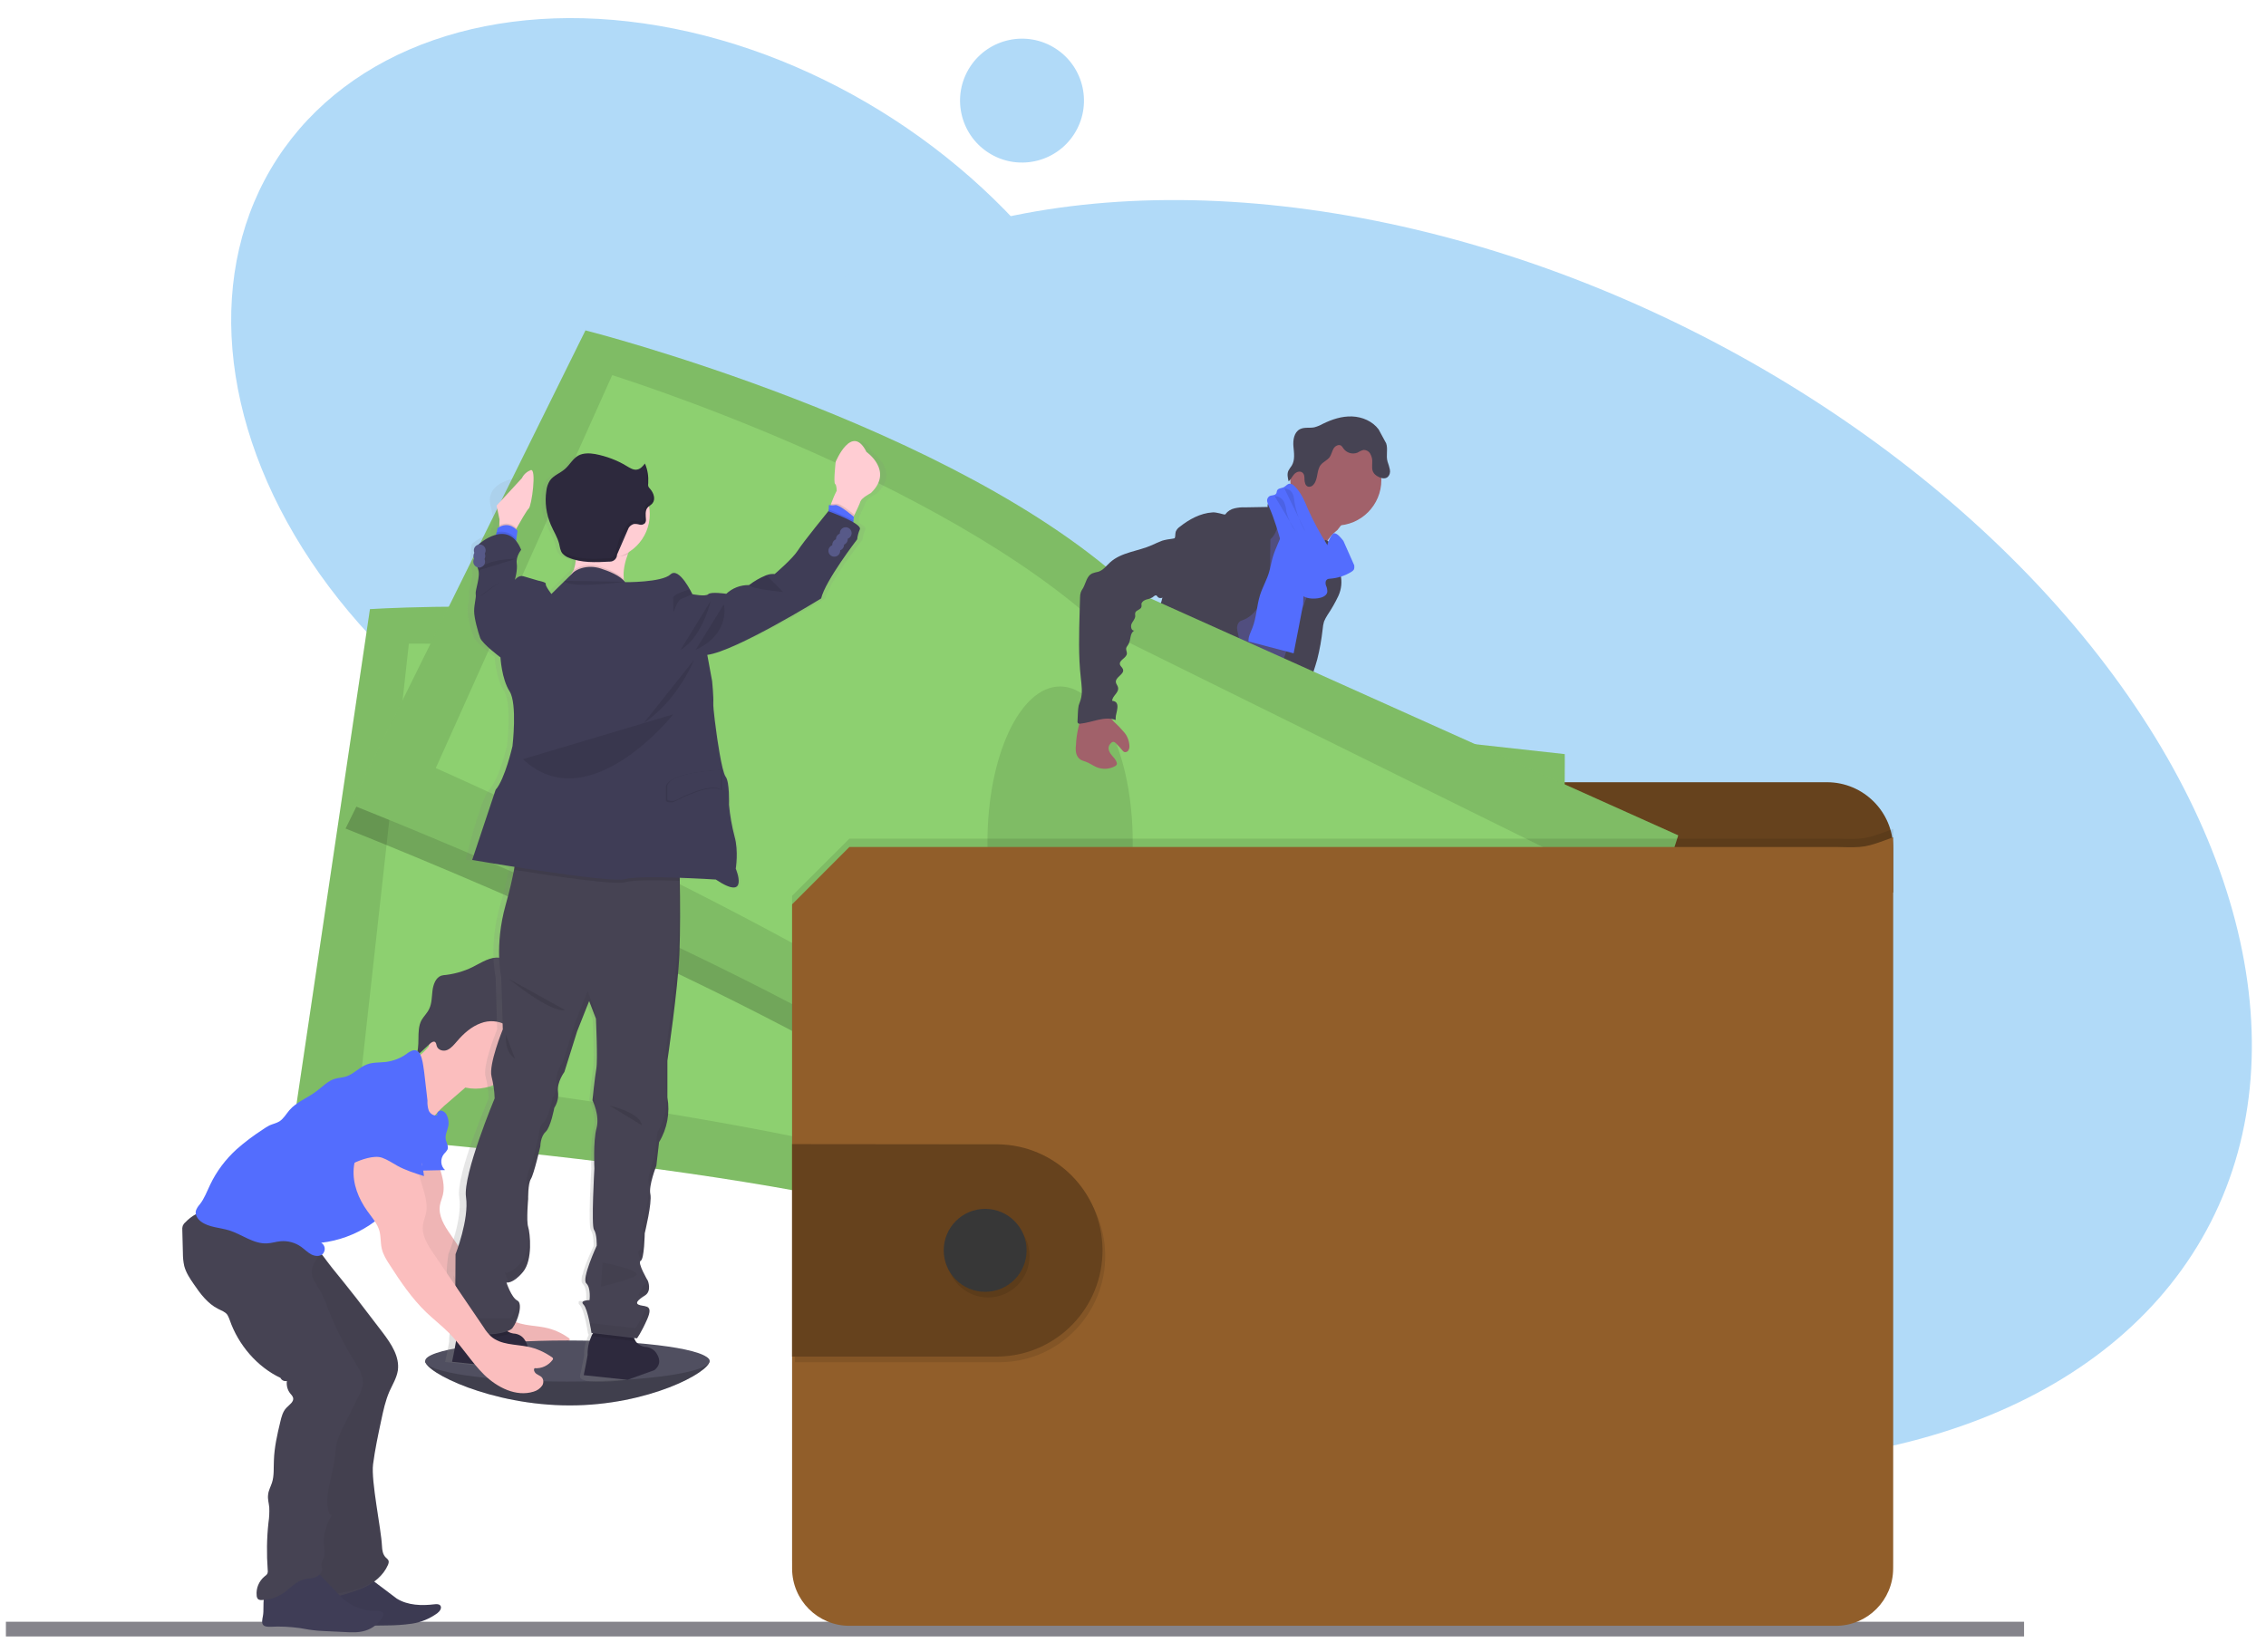 <?xml version="1.0" encoding="UTF-8"?>
<svg width="384px" height="280px" viewBox="0 0 384 280" version="1.1" xmlns="http://www.w3.org/2000/svg" xmlns:xlink="http://www.w3.org/1999/xlink">
    <!-- Generator: Sketch 59 (86127) - https://sketch.com -->
    <title>Artboard Copy 77</title>
    <desc>Created with Sketch.</desc>
    <defs>
        <linearGradient x1="51.209%" y1="99.527%" x2="51.209%" y2="1.901%" id="linearGradient-1">
            <stop stop-color="#808080" stop-opacity="0.25" offset="0%"></stop>
            <stop stop-color="#808080" stop-opacity="0.12" offset="54%"></stop>
            <stop stop-color="#808080" stop-opacity="0.1" offset="100%"></stop>
        </linearGradient>
    </defs>
    <g id="Artboard-Copy-77" stroke="none" stroke-width="1" fill="none" fill-rule="evenodd">
        <g id="03-BAGAIMANAKAH-PERBANKAN-ISLAM-DIJALANKAN" transform="translate(-7, -76)">
            <g id="Group" transform="translate(221.436, 197.204) rotate(33) translate(-221.436, -197.204) translate(28.936, 87.204)" fill="#B1DAF8" fill-rule="nonzero">
                <g transform="translate(0, 59)" id="Oval">
                    <ellipse cx="84.685" cy="63.115" rx="84" ry="62.5"></ellipse>
                </g>
                <g transform="translate(229, 109.996) rotate(-6) translate(-229, -109.996) translate(83, 14.996)" id="Oval">
                    <ellipse cx="145.963" cy="94.994" rx="145.5" ry="94.684"></ellipse>
                </g>
                <g transform="translate(90, 34)" id="Oval">
                    <circle cx="11.185" cy="11.115" r="10.5"></circle>
                </g>
            </g>
            <g id="Group" transform="translate(8, 132)">
                <g transform="translate(171, 220) scale(-1, 1) translate(-171, -220) translate(-0, 218)" fill="#85848B" fill-rule="nonzero" id="Rectangle">
                    <rect x="-3.63797881e-12" y="0.883" width="342" height="2.497"></rect>
                </g>
                <g transform="translate(94.795, 178) scale(-1, 1) translate(-94.795, -178) translate(70.295, 173)" fill="#504F60" id="Path">
                    <path d="M48.25,1.692 C48.25,3.631 37.06,9.216 23.737,9.216 C10.415,9.216 0.045,3.598 0.045,1.692 C0.045,-0.246 10.841,0.378 24.164,0.378"></path>
                </g>
                <g opacity="0.2" transform="translate(94.795, 178.5) scale(-1, 1) translate(-94.795, -178.5) translate(70.295, 174)" fill="#000000" id="Path">
                    <path d="M48.25,0.692 C48.25,2.631 37.06,8.216 23.737,8.216 C10.415,8.216 0.045,2.598 0.045,0.692"></path>
                </g>
                <g transform="translate(202.455, 137) scale(-1, 1) translate(-202.455, -137) translate(197.955, 134)" fill="#536DFE" id="Path">
                    <path d="M1.86,5.373 C4.026,5.636 6.257,5.833 8.325,5.143 C8.653,5.044 9.014,4.814 8.981,4.486 C8.948,4.354 8.915,4.256 8.85,4.157 C8.062,2.974 7.406,1.726 6.881,0.444 C6.848,0.379 6.815,0.313 6.75,0.28 C6.684,0.247 6.618,0.247 6.553,0.28 C5.601,0.543 4.781,1.134 3.829,1.397 C3.337,1.529 2.845,1.562 2.352,1.496 C1.926,1.463 1.335,1.102 0.941,1.134"></path>
                </g>
                <g transform="translate(163.536, 132) scale(-1, 1) translate(-163.536, -132) translate(160.036, 128)" fill="#536DFE" id="Path">
                    <path d="M2.796,7.759 C4.207,6.773 5.684,5.755 6.537,4.243 C6.603,4.145 6.636,4.046 6.636,3.947 C6.636,3.849 6.57,3.75 6.504,3.652 C5.717,2.37 4.667,1.253 3.453,0.366 C2.829,0.826 2.238,1.352 1.746,1.943 C1.385,2.338 0.401,2.929 0.401,3.487 C0.401,3.816 0.794,4.177 0.959,4.473 L1.648,5.557"></path>
                </g>
                <g transform="translate(207.842, 142) scale(-1, 1) translate(-207.842, -142) translate(196.342, 136)" fill="#514E7F" id="Path">
                    <path d="M22.713,7.743 C22.746,8.071 22.648,8.4 22.451,8.695 C22.287,8.86 22.123,8.958 21.893,9.024 C18.874,10.108 15.363,8.761 12.377,9.812 C11.753,10.042 11.162,10.338 10.539,10.568 C9.784,10.798 9.029,10.93 8.242,10.962 C7.192,11.061 6.109,11.127 5.026,11.16 C4.206,11.225 3.385,11.16 2.598,10.962 C1.81,10.765 1.121,10.207 0.76,9.484 C0.596,9.155 0.563,8.794 0.661,8.433 C0.694,8.301 0.76,8.203 0.858,8.104 C1.055,7.874 1.318,7.677 1.58,7.513 L2.696,6.79 C3.221,6.428 3.779,6.133 4.37,5.903 C4.796,5.771 5.288,5.706 5.715,5.574 C7.29,5.114 8.472,3.866 9.587,2.683 L11.097,1.073 C11.228,0.909 11.425,0.744 11.622,0.646 C11.819,0.58 12.048,0.547 12.278,0.58 C13.755,0.679 15.166,1.171 16.413,1.96 C16.741,2.19 17.069,2.387 17.43,2.551 C18.316,2.913 19.465,2.65 20.285,2.19 C20.679,1.993 20.58,1.861 20.744,1.5 C20.908,1.139 21.302,0.876 21.663,1.237 C21.762,1.369 21.827,1.5 21.893,1.664 C22.221,2.749 22.09,3.898 22.09,5.016 C22.09,5.18 22.09,5.377 22.155,5.541 L22.451,6.034 C22.484,6.067 22.484,6.1 22.516,6.166"></path>
                </g>
                <g transform="translate(207.842, 145) scale(-1, 1) translate(-207.842, -145) translate(196.342, 142)" fill="#464353" id="Path">
                    <path d="M22.713,1.743 C22.746,2.071 22.648,2.4 22.451,2.695 C22.287,2.86 22.123,2.958 21.893,3.024 C18.874,4.108 15.363,2.761 12.377,3.812 C11.753,4.042 11.162,4.338 10.539,4.568 C9.784,4.798 9.029,4.93 8.242,4.962 C7.192,5.061 6.109,5.127 5.026,5.16 C4.206,5.225 3.385,5.16 2.598,4.962 C1.81,4.765 1.121,4.207 0.76,3.484 C0.596,3.155 0.563,2.794 0.661,2.433 C0.694,2.301 0.76,2.203 0.858,2.104 C1.022,2.465 1.154,2.958 1.285,3.123 C1.58,3.648 2.105,4.01 2.696,4.141 C3.123,4.174 3.582,4.108 4.009,3.977 C6.732,3.287 9.653,3.287 12.278,2.268 C13.197,1.907 14.05,1.447 15.002,1.217 C15.953,0.987 16.971,1.053 17.922,0.987 C19.465,0.855 20.974,0.396 22.484,0.166"></path>
                </g>
                <g transform="translate(165.729, 138.5) scale(-1, 1) translate(-165.729, -138.5) translate(156.729, 130)" fill="#514E7F" id="Path">
                    <path d="M17.413,5.562 C17.282,6.712 16.527,7.697 15.739,8.551 C14.952,9.406 14.033,10.128 13.409,11.114 C12.622,12.297 12.261,13.808 11.244,14.794 C10.85,15.155 10.423,15.484 9.931,15.714 C9.406,16.042 8.848,16.272 8.257,16.502 C6.748,16.995 5.107,16.864 3.532,16.765 C3.007,16.765 2.515,16.667 2.022,16.47 C1.793,16.371 1.596,16.24 1.399,16.075 C1.005,15.845 0.677,15.484 0.415,15.09 C0.283,14.86 0.25,14.63 0.316,14.367 C0.415,14.104 0.579,13.874 0.775,13.677 C1.136,13.315 1.53,12.954 1.924,12.658 C2.482,12.297 2.974,11.87 3.401,11.344 C3.663,10.95 3.86,10.49 3.991,10.03 C4.221,9.209 4.352,8.387 4.418,7.533 C4.418,6.974 4.484,6.416 4.582,5.857 C4.812,5.003 5.468,4.214 5.402,3.327 C5.37,3.196 5.37,3.065 5.435,2.933 C5.501,2.835 5.632,2.769 5.731,2.736 C6.223,2.539 6.748,2.407 7.273,2.375 C7.831,2.342 8.356,2.539 8.717,2.933 C8.946,3.196 9.078,3.59 9.406,3.689 C9.57,3.722 9.734,3.755 9.898,3.722 C10.686,3.656 11.539,3.525 12.195,3.032 C12.786,2.506 13.114,1.75 13.147,0.962 C13.147,0.666 13.016,0.37 13.475,0.305 C13.836,0.272 14.098,0.633 14.263,0.863 C14.886,1.717 15.542,2.605 15.772,3.656 C15.87,3.623 15.969,3.59 16.067,3.59 C16.494,3.59 16.855,3.787 17.117,4.116"></path>
                </g>
                <g transform="translate(165.565, 140) scale(-1, 1) translate(-165.565, -140) translate(156.565, 133)" fill="#464353" id="Path">
                    <path d="M17.249,2.562 C17.117,3.712 16.363,4.697 15.575,5.551 C14.788,6.406 13.869,7.128 13.245,8.114 C12.458,9.297 12.097,10.808 11.079,11.794 C10.686,12.155 10.259,12.484 9.767,12.714 C9.242,13.042 8.684,13.272 8.093,13.502 C6.584,13.995 4.943,13.864 3.368,13.765 C2.843,13.765 2.351,13.667 1.858,13.47 C1.629,13.371 1.432,13.24 1.235,13.075 C0.841,12.845 0.513,12.484 0.25,12.09 C0.546,11.958 0.874,11.86 1.235,11.86 C1.924,11.893 2.449,12.55 3.138,12.78 C4.09,13.075 5.041,12.385 6.026,12.155 C6.649,11.991 7.339,12.057 7.962,11.827 C8.487,11.63 8.979,11.334 9.406,10.973 C9.997,10.545 10.489,10.053 10.948,9.494 C11.309,8.936 11.604,8.344 11.834,7.687 C12.359,6.471 12.95,5.321 13.639,4.204 C13.737,4.04 13.869,3.876 14,3.712 C14.164,3.58 14.328,3.482 14.492,3.35 C15.149,2.857 15.411,2.036 15.641,1.247 C15.706,1.017 15.805,0.755 15.903,0.557 C16.33,0.557 16.691,0.755 16.953,1.083"></path>
                </g>
                <g transform="translate(218.606, 35) scale(-1, 1) translate(-218.606, -35) translate(209.606, 25)" fill="#A1616A" id="Path">
                    <path d="M1.969,8.841 C2.789,9.465 3.446,10.221 3.938,11.141 C4.397,12.028 7.022,18.961 6.858,19.979 C7.712,19.125 11.092,18.961 11.945,18.106 C12.306,17.745 14.242,15.938 14.537,15.511 C14.832,15.084 16.998,14.197 17.261,13.769 C18.147,12.16 10.96,6.114 11.879,4.537 C11.945,4.471 11.945,4.373 11.945,4.274 C11.912,4.208 11.879,4.143 11.813,4.077 C11.223,3.486 10.435,3.091 9.746,2.664 C9.024,2.204 8.368,1.58 8.171,0.759 C7.482,1.087 6.858,1.481 6.333,2.007 C5.021,3.124 3.708,4.307 2.428,5.49 C1.936,5.95 0.952,6.574 0.722,7.231"></path>
                </g>
                <g transform="translate(205.566, 58) scale(-1, 1) translate(-205.566, -58) translate(187.566, 31)" fill="#514E7F" id="Path">
                    <path d="M9.579,0.278 C8.463,1.034 7.446,1.855 6.494,2.808 C5.608,3.695 4.755,4.714 4.525,5.962 C4.427,6.455 4.459,6.948 4.361,7.441 C4.033,9.576 2.195,11.154 1.375,13.158 C1.145,13.782 0.981,14.406 0.85,15.063 C0.62,16.312 0.489,17.56 0.489,18.809 C0.456,20.025 1.67,20.879 2.097,21.996 C2.523,23.146 2.655,24.296 2.884,25.479 C3.311,27.68 4.066,29.783 4.853,31.918 C6.461,36.354 11.679,48.642 13.287,53.077 C18.209,51.829 31.302,49.003 35.667,46.407 C37.111,45.553 25.592,35.762 27.135,35.072 C27.463,35.007 27.66,34.711 27.627,34.415 C27.627,34.349 27.594,34.317 27.594,34.251 C26.052,27.45 21.162,21.864 18.964,15.228 C18.209,12.928 16.831,10.956 15.781,8.788 C14.829,6.817 14.337,4.615 13.188,2.743 C12.991,2.348 12.696,2.02 12.368,1.724 C12.073,1.494 11.777,1.33 11.449,1.165"></path>
                </g>
                <g transform="translate(225.25, 25.5) scale(-1, 1) translate(-225.25, -25.5) translate(216.75, 17)" fill="#A1616A" fill-rule="nonzero" id="Oval">
                    <ellipse cx="8.375" cy="8.364" rx="7.712" ry="7.721"></ellipse>
                </g>
                <g transform="translate(202.283, 50) scale(-1, 1) translate(-202.283, -50) translate(186.283, 28)" fill="#464353" id="Path">
                    <path d="M0.718,0.979 C1.506,0.256 2.655,0.091 3.606,0.551 C4.131,0.814 4.591,1.373 4.459,1.931 L8.266,1.997 C8.889,1.964 9.48,2.03 10.071,2.161 C10.661,2.293 11.219,2.621 11.58,3.114 C11.613,3.18 11.679,3.246 11.908,3.18 C11.81,3.246 13.155,2.786 13.812,2.851 C15.879,2.983 17.782,4.034 19.39,5.315 C19.686,5.513 19.915,5.808 20.047,6.137 C20.178,6.564 20.014,7.122 20.375,7.418 C20.375,10.999 21.622,14.351 22.442,17.866 C22.573,18.49 23.197,19.049 23.591,19.542 C24.116,20.1 24.509,20.725 24.838,21.382 C25.527,23.189 24.575,25.324 25.264,27.164 C25.56,27.92 26.117,28.577 26.577,29.234 C27.2,30.023 27.561,30.943 27.693,31.895 C27.725,32.323 27.66,32.783 27.693,33.21 C27.725,33.801 27.857,34.392 28.021,34.951 C28.283,36.002 28.579,37.054 28.907,38.105 C29.399,39.814 30.055,41.621 31.565,42.541 C27.889,43.165 24.05,43.789 20.539,42.508 C20.047,42.344 19.587,42.114 19.161,41.818 C17.914,40.931 17.29,39.387 16.732,37.908 C16.142,36.265 15.518,34.622 15.387,32.881 C15.387,32.323 15.321,31.764 15.157,31.238 C14.796,30.286 13.845,29.727 12.991,29.201 C12.007,28.676 11.154,27.986 10.399,27.164 C9.644,26.343 9.25,25.226 9.349,24.109 C9.415,23.583 9.611,23.057 9.644,22.499 C9.677,21.973 9.415,21.349 8.889,21.185 C6.231,20.363 4.952,17.209 4.361,14.482 C4.098,13.069 4,11.657 4.033,10.211 L4,7.418 C3.245,6.728 2.819,5.775 2.786,4.79 C2.819,4.494 2.819,4.198 2.786,3.903 C2.655,3.541 2.458,3.246 2.162,2.983"></path>
                </g>
                <g transform="translate(219.469, 53.5) scale(-1, 1) translate(-219.469, -53.5) translate(211.969, 35)" fill="#464353" id="Path">
                    <path d="M1.2,2.817 C1.102,3.671 1.299,4.558 1.102,5.412 C1.036,5.741 0.905,6.069 0.807,6.365 C0.511,7.581 0.642,8.862 1.168,10.012 C1.693,11.129 2.316,12.213 3.005,13.232 C3.235,13.593 3.432,13.955 3.596,14.349 C3.727,14.776 3.793,15.203 3.826,15.63 C4.022,17.372 4.318,19.08 4.744,20.756 C5.105,22.201 9.24,34.719 10.225,35.869 C10.389,36.132 10.651,36.296 10.979,36.362 C11.209,36.362 11.406,36.329 11.603,36.231 L13.572,35.475 C13.736,35.409 13.9,35.344 14.031,35.212 C14.228,34.982 14.326,34.719 14.326,34.456 C14.458,32.879 10.323,20.296 9.798,18.784 C8.19,14.25 6.09,9.881 5.04,5.149 C4.744,3.835 4.58,1.831 3.629,0.78 C3.235,0.352 3.366,0.517 2.907,0.747 C2.677,0.845 2.447,0.977 2.218,1.108"></path>
                </g>
                <g transform="translate(215.429, 44) scale(-1, 1) translate(-215.429, -44) translate(209.929, 33)" fill="#536DFE" id="Path">
                    <path d="M1.1,13.425 C1.625,16.185 2.15,18.977 2.708,21.737 L10.354,19.733 C10.42,18.944 9.993,18.189 9.698,17.433 C9.009,15.692 8.976,13.72 8.418,11.913 C7.991,10.533 7.237,9.285 6.843,7.905 C6.613,7.117 6.482,6.262 6.252,5.474 C6.022,4.685 5.694,3.897 5.366,3.141 C4.94,2.057 4.382,1.005 3.693,0.053 C2.708,0.414 1.658,0.841 1.1,1.728 C0.805,2.221 0.641,2.78 0.641,3.371 C0.509,5.079 1.133,6.821 0.936,8.529"></path>
                </g>
                <g transform="translate(187.865, 102) scale(-1, 1) translate(-187.865, -102) translate(160.865, 66)" fill="#464353" id="Path">
                    <path d="M4.421,17.354 C4.848,18.997 4.225,20.706 3.732,22.315 C2.978,24.747 2.453,27.244 2.19,29.774 C2.157,30.431 2.026,31.055 1.796,31.646 C1.566,32.205 1.14,32.665 0.877,33.158 C0.123,34.538 0.123,36.18 0.287,37.758 C0.385,38.776 0.549,39.795 0.779,40.813 C1.041,42.062 1.337,43.343 0.976,44.559 C1.566,44.427 1.993,45.216 1.96,45.84 C1.927,46.464 1.731,47.154 2.026,47.68 C2.781,47.943 2.781,48.994 2.748,49.783 C2.748,51.163 2.945,52.542 3.273,53.89 C4.421,59.344 5.603,64.798 6.883,70.219 C9.639,71.073 12.855,71.96 15.48,70.777 C15.972,70.547 16.465,70.219 16.563,69.693 C16.596,69.397 16.563,69.134 16.465,68.839 L15.218,64.305 C14.922,63.22 14.627,62.071 14.758,60.953 C14.889,60.099 15.25,59.212 14.824,58.456 C14.693,58.194 14.463,57.996 14.299,57.766 C13.642,56.847 13.971,55.565 14.036,54.415 C14.069,54.152 14.036,53.89 13.971,53.627 C13.872,53.331 13.741,53.035 13.61,52.772 C12.592,50.768 12.1,48.534 12.166,46.3 C12.199,46.004 12.166,45.709 11.87,45.084 C12.002,45.347 11.838,44.657 11.936,44.46 C11.575,44.164 11.214,43.836 10.919,43.474 C11.575,43.08 11.772,42.193 11.181,41.273 C11.313,41.437 11.838,40.813 11.739,40.419 C11.706,40.255 11.641,40.123 11.509,40.025 C11.345,39.926 11.149,39.86 11.017,39.696 C10.853,39.466 10.984,39.105 11.116,38.875 L11.87,37.495 C12.428,36.476 12.56,35.195 13.183,34.242 C14.069,32.829 14.627,31.219 15.185,29.642 L17.383,23.597 L18.86,24.878 C19.352,25.24 19.779,25.732 20.074,26.258 C20.271,26.784 20.402,27.342 20.468,27.901 C20.993,31.186 23.06,34.045 23.848,37.265 C24.012,37.987 24.143,38.743 24.537,39.367 C24.701,39.565 24.832,39.762 24.931,39.959 C25.029,40.287 25.095,40.616 25.095,40.944 C25.226,42.292 25.948,43.507 27.064,44.263 C27.786,44.756 28.705,45.117 29.098,45.906 C29.164,46.136 29.295,46.398 29.427,46.596 C29.788,47.023 30.542,47.056 30.674,47.614 C30.772,47.91 30.608,48.271 30.772,48.534 C30.87,48.666 31.002,48.764 31.133,48.797 L33.266,49.848 C35.629,51.031 36.843,53.758 38.615,55.762 C39.206,56.419 39.763,57.109 40.223,57.865 C40.978,59.212 41.339,60.921 42.618,61.775 C42.946,61.939 43.275,62.169 43.537,62.465 C43.931,62.99 43.8,63.746 43.832,64.403 C43.865,65.06 44.39,65.849 45.014,65.652 C44.784,66.473 44.784,67.295 45.014,68.116 C47.803,67.985 50.428,66.9 52.528,65.06 C53.152,64.535 53.743,63.812 53.743,62.99 C53.743,62.859 53.71,62.695 53.644,62.596 C53.513,62.432 53.349,62.301 53.152,62.235 C51.183,61.151 50.56,58.654 49.575,56.649 C48.689,54.875 47.409,53.331 46.326,51.655 C43.964,48.074 42.356,43.77 38.779,41.404 C37.991,40.879 37.073,40.419 36.679,39.565 C36.449,39.072 36.449,38.546 36.252,38.053 C36.088,37.56 35.661,37.068 35.136,37.068 C35.432,36.345 35.366,35.49 35.399,34.702 C35.432,34.373 35.366,34.012 35.268,33.683 C35.136,33.322 34.972,32.993 34.743,32.665 C33.824,31.088 33.332,29.281 33.397,27.441 C33.43,26.488 33.594,25.535 33.299,24.615 C33.168,24.155 32.905,23.761 32.741,23.301 C32.478,22.513 32.347,21.691 32.347,20.837 L32.15,17.716 C32.117,16.664 31.986,15.646 31.756,14.627 C31.1,12.196 30.444,2.011 28.212,0.861 C25.981,-0.289 22.142,7.563 19.648,7.728 C18.532,7.76 17.449,7.99 16.399,8.352 C14.725,8.976 13.314,10.159 11.969,11.276 L7.342,15.153"></path>
                </g>
                <g transform="translate(225.701, 20.5) scale(-1, 1) translate(-225.701, -20.5) translate(216.701, 14)" fill="#464353" id="Path">
                    <path d="M2.074,2.789 C3.092,1.409 4.831,0.654 6.57,0.588 C8.309,0.522 9.983,1.081 11.525,1.836 C11.984,2.099 12.477,2.296 12.969,2.428 C13.789,2.592 14.675,2.362 15.43,2.756 C16.415,3.282 16.611,4.596 16.513,5.68 C16.415,6.765 16.218,7.98 16.808,8.933 C17.005,9.196 17.202,9.492 17.366,9.787 C17.629,10.346 17.465,11.003 17.333,11.594 C16.94,11.266 16.743,10.773 16.415,10.412 C16.086,10.017 15.496,9.787 15.069,10.05 C14.642,10.313 14.642,10.839 14.642,11.299 C14.61,11.759 14.511,12.317 14.052,12.481 C13.691,12.58 13.297,12.416 13.067,12.087 C12.313,11.167 12.608,9.722 11.886,8.802 C11.459,8.276 10.77,8.013 10.377,7.487 C10.081,7.06 9.983,6.502 9.72,6.042 C9.458,5.582 8.834,5.253 8.408,5.549 C8.276,5.68 8.145,5.845 8.047,6.009 C7.522,6.765 6.537,7.06 5.684,6.732 C5.356,6.535 5.028,6.37 4.667,6.272 C4.174,6.239 3.715,6.502 3.485,6.929 C3.256,7.356 3.124,7.816 3.157,8.309 C3.157,8.966 3.288,9.656 2.895,10.182 C2.763,10.379 2.566,10.543 2.37,10.674 C1.812,11.036 1.057,11.266 0.565,10.872 C0.204,10.543 0.073,10.083 0.171,9.59 C0.269,9.13 0.401,8.703 0.565,8.243 C0.86,7.225 0.466,6.108 0.794,5.155"></path>
                </g>
                <g transform="translate(221.218, 35.5) scale(-1, 1) translate(-221.218, -35.5) translate(213.218, 25)" fill="#536DFE" id="Path">
                    <path d="M0.725,14.821 C0.693,15.051 0.693,15.314 0.791,15.544 C0.889,15.708 1.021,15.806 1.185,15.905 C2.268,16.595 3.515,16.989 4.827,17.088 C4.991,17.088 5.188,17.121 5.32,17.219 C5.615,17.416 5.648,17.876 5.516,18.238 C5.352,18.566 5.287,18.928 5.287,19.322 C5.385,20.012 6.206,20.308 6.862,20.406 C7.813,20.538 8.864,20.472 9.618,19.881 C10.143,19.421 10.537,18.829 10.767,18.172 C12.637,13.868 13.294,9.104 15.197,4.833 C15.328,4.537 15.427,4.241 15.492,3.946 C15.525,3.617 15.394,3.321 15.131,3.124 C14.77,2.894 14.245,3.026 13.983,2.697 C13.851,2.533 13.884,2.303 13.786,2.106 C13.556,1.711 12.998,1.777 12.604,1.547 C12.309,1.383 12.079,1.054 11.751,0.989 C11.423,0.956 11.095,1.12 10.865,1.383 C9.75,2.434 9.159,3.88 8.568,5.293 C7.617,7.428 6.501,9.465 5.254,11.437 C5.385,11.207 4.565,9.465 4.204,9.4 C3.613,9.268 2.858,10.32 2.563,10.681"></path>
                </g>
                <g opacity="0.1" transform="translate(218.402, 30.5) scale(-1, 1) translate(-218.402, -30.5) translate(215.902, 26)" fill="#000000" id="Path">
                    <path d="M4.256,0.777 C3.796,0.777 3.337,1.007 3.041,1.369 C2.68,1.829 2.615,2.42 2.549,3.011 C2.254,4.851 1.598,6.593 0.646,8.17"></path>
                </g>
                <g opacity="0.1" transform="translate(216.554, 31.5) scale(-1, 1) translate(-216.554, -31.5) translate(214.554, 28)" fill="#000000" id="Path">
                    <path d="M3.549,0.091 C2.893,0.091 2.302,0.453 1.974,1.044 C1.744,1.57 1.613,2.096 1.58,2.654 C1.285,3.87 0.76,5.053 0.005,6.038"></path>
                </g>
                <g transform="translate(228.878, 86) scale(-1, 1) translate(-228.878, -86) translate(137.378, 76)" fill="#66421D" id="Path">
                    <path d="M182.817,15.864 L182.817,11.823 C182.817,5.613 177.796,0.586 171.594,0.586 L11.784,0.586 C5.582,0.586 0.561,5.613 0.561,11.823 L0.561,19.281"></path>
                </g>
                <g transform="translate(156.655, 103.5) scale(-1, 1) translate(-156.655, -103.5) translate(48.155, 46)" fill="#8DD070" id="Path">
                    <path d="M0.993,25.822 C0.993,25.822 0.534,54.143 5.554,63.474 C10.575,72.805 12.708,113.349 12.708,113.349 C12.708,113.349 65.311,118.803 101.965,106.811 C138.62,94.818 216.622,89.956 216.622,89.956 L203.463,1.246 C203.463,1.246 138.522,-2.927 101.572,14.717"></path>
                </g>
                <g opacity="0.1" transform="translate(156.655, 103.5) scale(-1, 1) translate(-156.655, -103.5) translate(48.155, 46)" fill="#000000" id="Path">
                    <path d="M0.993,25.822 C0.993,25.822 0.534,54.143 5.554,63.474 C10.575,72.805 12.708,113.349 12.708,113.349 C12.708,113.349 65.311,118.803 101.965,106.811 C138.62,94.818 216.622,89.956 216.622,89.956 L203.463,1.246 C203.463,1.246 138.522,-2.927 101.572,14.717"></path>
                </g>
                <g transform="translate(156.402, 103.5) scale(-1, 1) translate(-156.402, -103.5) translate(59.402, 53)" fill="#8DD070" id="Path">
                    <path d="M0.889,29.171 C0.889,29.171 -0.751,52.565 3.383,60.023 C7.518,67.481 7.715,100.829 7.715,100.829 C7.715,100.829 55.035,103.031 88.703,91.564 C122.371,80.097 193.154,72.639 193.154,72.639 L185.114,0.094 C185.114,0.094 126.572,-0.497 92.378,15.635"></path>
                </g>
                <g opacity="0.1" transform="translate(164.596, 105) scale(-1, 1) translate(-164.596, -105) translate(151.596, 78)" fill="#000000" fill-rule="nonzero" id="Oval">
                    <ellipse cx="12.798" cy="27.105" rx="12.306" ry="26.383"></ellipse>
                </g>
                <g opacity="0.2" transform="translate(170.031, 87) scale(-1, 1) translate(-170.031, -87) translate(57.031, 4)" fill="#000000" id="Path">
                    <path d="M185.767,0.041 C185.767,0.041 122.696,16.042 92.933,44.166 C63.169,72.29 0.558,85.63 0.558,85.63 C0.558,85.63 8.794,112.735 16.44,120.062 C24.086,127.389 38.558,165.337 38.558,165.337 C38.558,165.337 90.307,154.396 121.515,131.726 C152.722,109.056 225.473,80.438 225.473,80.438"></path>
                </g>
                <g transform="translate(170.869, 83) scale(-1, 1) translate(-170.869, -83) translate(57.869, 0)" fill="#8DD070" id="Path">
                    <path d="M0.477,85.588 C0.477,85.588 8.713,112.694 16.359,120.021 C24.005,127.348 38.477,165.296 38.477,165.296 C38.477,165.296 90.226,154.322 121.434,131.652 C152.641,108.982 225.392,80.364 225.392,80.364 L185.653,1.8189894e-12 C185.653,1.8189894e-12 122.582,16.001 92.819,44.125"></path>
                </g>
                <g opacity="0.1" transform="translate(170.869, 83) scale(-1, 1) translate(-170.869, -83) translate(57.869, 0)" fill="#000000" id="Path">
                    <path d="M0.477,85.588 C0.477,85.588 8.713,112.694 16.359,120.021 C24.005,127.348 38.477,165.296 38.477,165.296 C38.477,165.296 90.226,154.322 121.434,131.652 C152.641,108.982 225.392,80.364 225.392,80.364 L185.653,1.8189894e-12 C185.653,1.8189894e-12 122.582,16.001 92.819,44.125"></path>
                </g>
                <g transform="translate(171, 83) scale(-1, 1) translate(-171, -83) translate(72, 7)" fill="#8DD070" id="Path">
                    <path d="M0.85,84.864 C0.85,84.864 6.461,107.633 12.663,113.481 C18.865,119.329 29.268,151.002 29.268,151.002 C29.268,151.002 74.979,138.55 103.528,117.259 C132.078,95.969 197.15,67.188 197.15,67.188 L167.256,0.59 C167.256,0.59 111.339,18.003 83.774,43.893"></path>
                </g>
                <g opacity="0.1" transform="translate(178.792, 87) scale(-1, 1) translate(-178.792, -87) translate(166.292, 60)" fill="#000000" fill-rule="nonzero" id="Oval">
                    <ellipse cx="12.646" cy="26.738" rx="12.306" ry="26.383"></ellipse>
                </g>
                <g opacity="0.1" transform="translate(226.547, 151.5) scale(-1, 1) translate(-226.547, -151.5) translate(133.047, 84)" fill="#000000" id="Path">
                    <path d="M186.817,11.839 L186.817,124.402 C186.817,129.79 182.453,134.127 177.104,134.127 L9.943,134.127 C4.561,134.127 0.23,129.758 0.23,124.402 L0.23,0.504 C5.021,2.278 5.021,2.278 9.943,2.147 L177.104,2.147"></path>
                </g>
                <g transform="translate(226.547, 152.5) scale(-1, 1) translate(-226.547, -152.5) translate(133.047, 85)" fill="#915E2A" id="Path">
                    <path d="M186.817,12.285 L186.817,124.848 C186.817,130.236 182.453,134.573 177.104,134.573 L9.943,134.573 C4.561,134.573 0.23,130.203 0.23,124.848 L0.23,0.917 C5.021,2.691 5.021,2.691 9.943,2.56 L177.104,2.56"></path>
                </g>
                <g opacity="0.1" transform="translate(160.145, 156.5) scale(-1, 1) translate(-160.145, -156.5) translate(133.145, 138)" fill="#000000" id="Path">
                    <path d="M53.423,0.88 L53.423,36.89 L18.573,36.89 C8.63,36.758 0.722,28.577 0.853,18.655 C0.984,8.897 8.86,1.044 18.573,0.913"></path>
                </g>
                <g transform="translate(159.693, 155.5) scale(-1, 1) translate(-159.693, -155.5) translate(133.193, 137)" fill="#66421D" id="Path">
                    <path d="M52.964,0.927 L52.964,36.937 L18.081,36.937 C8.138,36.805 0.23,28.624 0.361,18.702 C0.492,8.944 8.368,1.091 18.081,0.96"></path>
                </g>
                <g opacity="0.1" transform="translate(166.377, 156.5) scale(-1, 1) translate(-166.377, -156.5) translate(158.877, 149)" fill="#000000" fill-rule="nonzero" id="Oval">
                    <ellipse cx="7.439" cy="7.885" rx="7.022" ry="7.031"></ellipse>
                </g>
                <g transform="translate(166.393, 155.5) scale(-1, 1) translate(-166.393, -155.5) translate(158.893, 148)" fill="#373737" fill-rule="nonzero" id="Oval">
                    <ellipse cx="7.946" cy="7.932" rx="7.022" ry="7.031"></ellipse>
                </g>
                <g transform="translate(78.652, 154.5) scale(-1, 1) translate(-78.652, -154.5) translate(61.152, 132)" fill="#FBBEBE" id="Path">
                    <path d="M23.434,5.599 C23.696,8.588 21.432,11.513 22.088,14.47 C22.219,15.094 22.515,15.685 22.613,16.342 C22.876,18.084 21.858,19.759 20.841,21.205 L12.309,33.756 C11.981,34.314 11.554,34.807 11.095,35.267 C9.454,36.713 7.026,36.581 4.86,37.008 C3.351,37.304 1.94,37.928 0.693,38.848 C0.594,38.947 0.561,39.111 0.66,39.21 C1.382,40.195 2.563,40.754 3.777,40.655 C4.007,40.951 3.777,41.378 3.449,41.608 C2.99,41.937 2.366,42.002 2.268,42.791 C2.235,43.054 2.301,43.35 2.432,43.58 C2.76,44.105 3.318,44.467 3.908,44.631 C6.862,45.551 10.045,43.941 12.276,41.772 C14.475,39.604 16.083,36.877 18.249,34.676 C19.463,33.46 20.808,32.409 22.055,31.226 C24.516,28.86 26.453,26.002 28.29,23.143 C28.848,22.289 29.406,21.402 29.636,20.384 C29.865,19.365 29.767,18.379 30.029,17.394 C30.39,16.112 31.309,15.094 32.064,14.042 C33.573,11.94 34.591,9.41 34.394,6.814 C34.197,4.252 32.589,1.689 30.193,0.835 C29.439,0.539 28.618,0.473 27.831,0.703 C26.846,0.999 26.092,1.82 25.435,2.609 L23.794,4.482 C23.401,4.909 23.073,5.369 22.843,5.927 C22.646,6.486 22.744,7.11 23.171,7.537"></path>
                </g>
                <g opacity="0.05" transform="translate(78.652, 154.5) scale(-1, 1) translate(-78.652, -154.5) translate(61.152, 132)" fill="#000000" id="Path">
                    <path d="M23.434,5.599 C23.696,8.588 21.432,11.513 22.088,14.47 C22.219,15.094 22.515,15.685 22.613,16.342 C22.876,18.084 21.858,19.759 20.841,21.205 L12.309,33.756 C11.981,34.314 11.554,34.807 11.095,35.267 C9.454,36.713 7.026,36.581 4.86,37.008 C3.351,37.304 1.94,37.928 0.693,38.848 C0.594,38.947 0.561,39.111 0.66,39.21 C1.382,40.195 2.563,40.754 3.777,40.655 C4.007,40.951 3.777,41.378 3.449,41.608 C2.99,41.937 2.366,42.002 2.268,42.791 C2.235,43.054 2.301,43.35 2.432,43.58 C2.76,44.105 3.318,44.467 3.908,44.631 C6.862,45.551 10.045,43.941 12.276,41.772 C14.475,39.604 16.083,36.877 18.249,34.676 C19.463,33.46 20.808,32.409 22.055,31.226 C24.516,28.86 26.453,26.002 28.29,23.143 C28.848,22.289 29.406,21.402 29.636,20.384 C29.865,19.365 29.767,18.379 30.029,17.394 C30.39,16.112 31.309,15.094 32.064,14.042 C33.573,11.94 34.591,9.41 34.394,6.814 C34.197,4.252 32.589,1.689 30.193,0.835 C29.439,0.539 28.618,0.473 27.831,0.703 C26.846,0.999 26.092,1.82 25.435,2.609 L23.794,4.482 C23.401,4.909 23.073,5.369 22.843,5.927 C22.646,6.486 22.744,7.11 23.171,7.537"></path>
                </g>
                <g transform="translate(62.854, 215.5) scale(-1, 1) translate(-62.854, -215.5) translate(51.354, 211)" fill="#3F3D56" id="Path">
                    <path d="M8.1,3.973 C6.23,5.123 3.9,5.189 1.734,4.926 C1.373,4.893 0.979,4.86 0.75,5.123 C0.421,5.517 0.815,6.109 1.209,6.404 C2.489,7.357 3.998,7.982 5.573,8.212 C6.984,8.409 8.428,8.507 9.839,8.507 C13.744,8.573 17.649,8.639 21.522,8.08 C21.751,8.047 21.981,8.014 22.178,7.883 C22.44,7.719 22.604,7.456 22.67,7.16 C22.933,6.142 22.44,5.09 21.653,4.367 C20.898,3.677 19.881,3.283 18.929,2.922 L15.549,1.608 C14.762,1.312 13.482,0.491 12.629,0.556"></path>
                </g>
                <g opacity="0.05" transform="translate(62.854, 215.5) scale(-1, 1) translate(-62.854, -215.5) translate(51.354, 211)" fill="#000000" id="Path">
                    <path d="M8.1,3.973 C6.23,5.123 3.9,5.189 1.734,4.926 C1.373,4.893 0.979,4.86 0.75,5.123 C0.421,5.517 0.815,6.109 1.209,6.404 C2.489,7.357 3.998,7.982 5.573,8.212 C6.984,8.409 8.428,8.507 9.839,8.507 C13.744,8.573 17.649,8.639 21.522,8.08 C21.751,8.047 21.981,8.014 22.178,7.883 C22.44,7.719 22.604,7.456 22.67,7.16 C22.933,6.142 22.44,5.09 21.653,4.367 C20.898,3.677 19.881,3.283 18.929,2.922 L15.549,1.608 C14.762,1.312 13.482,0.491 12.629,0.556"></path>
                </g>
                <g transform="translate(54.02, 183) scale(-1, 1) translate(-54.02, -183) translate(41.52, 150)" fill="#464353" id="Path">
                    <path d="M2.629,19.928 C1.218,21.801 -0.226,23.97 0.102,26.302 C0.299,27.551 0.988,28.668 1.513,29.818 C2.202,31.395 2.563,33.071 2.924,34.779 C3.449,37.243 3.974,39.707 4.302,42.204 C4.663,45.03 2.924,53.178 2.793,56.037 C2.76,56.726 2.661,57.449 2.202,57.942 C2.005,58.139 1.775,58.304 1.677,58.534 C1.611,58.764 1.677,59.026 1.775,59.256 C2.563,61.063 4.204,62.378 6.009,63.166 C7.813,63.955 12.211,65.236 14.18,65.302 C14.442,65.335 14.705,65.302 14.934,65.203 C15.197,65.039 15.394,64.809 15.525,64.513 C16.936,61.786 15.591,52.16 15.591,49.071 C15.623,46.508 16.214,43.979 16.116,41.416 C16.017,39.379 15.459,37.375 15.263,35.338 C14.934,31.986 15.558,28.635 16.181,25.317 C16.641,22.787 17.133,20.224 17.724,17.727 C18.085,16.183 18.511,14.639 19.364,13.324 C20.021,12.273 20.94,11.386 21.694,10.4 C23.794,7.64 24.746,4.158 24.287,0.708 C24.254,0.379 19.397,1.924 18.971,2.121 C17.231,2.844 15.623,3.895 14.245,5.176 C13.13,6.261 12.244,7.673 11.259,8.889 C9.881,10.597 8.503,12.273 7.157,14.014"></path>
                </g>
                <g opacity="0.05" transform="translate(54.02, 182.5) scale(-1, 1) translate(-54.02, -182.5) translate(41.52, 150)" fill="#000000" id="Path">
                    <path d="M2.629,19.797 C1.218,21.67 -0.226,23.838 0.102,26.171 C0.299,27.419 0.988,28.536 1.513,29.686 C2.202,31.263 2.563,32.939 2.924,34.615 C3.449,37.079 3.974,39.543 4.302,42.04 C4.663,44.866 2.924,53.014 2.793,55.872 C2.76,56.562 2.661,57.285 2.202,57.778 C2.005,57.975 1.775,58.139 1.677,58.369 C1.611,58.599 1.677,58.862 1.775,59.092 C2.563,60.899 4.204,62.213 6.009,63.002 C7.813,63.79 12.211,64.48 14.18,64.546 C14.442,64.579 14.705,64.546 14.934,64.448 C15.197,64.283 15.394,64.053 15.525,63.758 C16.936,61.031 15.591,52.028 15.591,48.94 C15.623,46.377 16.214,43.847 16.116,41.284 C16.017,39.247 15.459,37.243 15.263,35.206 C14.934,31.855 15.558,28.504 16.181,25.185 C16.641,22.655 17.133,20.126 17.724,17.596 C18.085,16.051 18.511,14.507 19.364,13.193 C20.021,12.142 20.94,11.255 21.694,10.269 C23.794,7.509 24.746,4.026 24.287,0.577 C24.254,0.248 19.397,1.792 18.971,1.989 C17.231,2.745 15.623,3.763 14.245,5.045 C13.13,6.096 12.244,7.542 11.259,8.725 C9.881,10.433 8.503,12.142 7.157,13.85"></path>
                </g>
                <g transform="translate(79.654, 120.5) scale(-1, 1) translate(-79.654, -120.5) translate(71.154, 112)" fill="#FBBEBE" fill-rule="nonzero" id="Oval">
                    <ellipse cx="8.577" cy="8.612" rx="7.908" ry="7.918"></ellipse>
                </g>
                <g transform="translate(72.896, 128.5) scale(-1, 1) translate(-72.896, -128.5) translate(64.896, 119)" fill="#FBBEBE" id="Path">
                    <path d="M8.44,1.284 C9.917,3.649 12.28,5.292 15.003,5.884 L14.413,8.052 C13.396,11.765 12.214,15.707 9.359,18.303 C9.687,17.054 9.261,15.707 8.572,14.59 C7.85,13.506 6.865,12.619 5.881,11.798 L1.32,7.855 C1.188,7.756 1.09,7.625 0.991,7.461 C0.893,7.198 0.893,6.869 0.991,6.606 C1.582,4.799 3.223,3.682 4.568,2.434 C5.257,1.809 5.848,1.087 6.373,0.331"></path>
                </g>
                <g transform="translate(80.852, 115) scale(-1, 1) translate(-80.852, -115) translate(69.352, 106)" fill="#464353" id="Path">
                    <path d="M2.34,6.661 L2.176,5.183 C3.423,5.511 4.604,4.46 5.392,3.343 C6.18,2.259 6.934,0.944 8.149,0.485 C9.625,-0.074 11.2,0.813 12.611,1.569 C14.187,2.456 15.926,3.014 17.731,3.244 C18.026,3.244 18.288,3.31 18.584,3.376 C19.503,3.704 19.929,4.854 20.06,5.906 C20.192,6.957 20.159,8.074 20.618,8.994 C20.946,9.717 21.537,10.243 21.931,10.933 C22.915,12.805 21.964,15.368 22.981,17.208 L20.454,14.875 C20.225,14.678 19.896,14.448 19.634,14.612 C19.437,14.744 19.404,15.072 19.339,15.302 C19.109,16.025 18.19,16.255 17.534,15.959 C16.877,15.664 16.385,15.039 15.893,14.481 C14.777,13.167 13.432,11.984 11.857,11.425 C10.478,10.9 8.936,10.998 7.623,11.721 C6.442,12.378 5.589,13.955 4.112,14.021 C2.111,14.087 1.29,10.374 0.371,8.928 C1.06,8.403 1.29,7.45 0.896,6.694"></path>
                </g>
                <g transform="translate(185.665, 69.5) scale(-1, 1) translate(-185.665, -69.5) translate(180.665, 64)" fill="#A1616A" id="Path">
                    <path d="M2.864,2.368 C2.24,2.927 1.649,3.551 1.092,4.208 C0.566,4.865 0.271,5.719 0.271,6.573 C0.271,6.836 0.37,7.066 0.501,7.263 C0.665,7.461 0.927,7.526 1.157,7.461 C1.288,7.395 1.387,7.296 1.485,7.165 C1.813,6.738 2.207,6.344 2.568,5.982 C2.699,5.851 2.896,5.686 3.093,5.752 C3.192,5.785 3.257,5.818 3.323,5.884 C3.553,6.081 3.717,6.311 3.782,6.606 C3.881,7.099 3.618,7.592 3.29,7.986 C2.962,8.381 2.568,8.742 2.437,9.235 C2.371,9.366 2.371,9.498 2.437,9.629 C2.503,9.728 2.601,9.793 2.699,9.859 C3.651,10.385 4.767,10.45 5.784,10.056 C6.44,9.793 7.031,9.333 7.687,9.103 C7.983,9.038 8.245,8.906 8.541,8.775 C8.934,8.512 9.197,8.118 9.295,7.658 C9.394,7.198 9.394,6.738 9.328,6.278 C9.263,4.504 8.869,2.762 8.212,1.119 C8.18,1.021 8.114,0.922 8.016,0.857 C7.917,0.791 7.819,0.758 7.687,0.758 C6.867,0.66 5.489,0.232 4.668,0.561 C4.373,0.725 4.143,0.922 3.946,1.185"></path>
                </g>
                <g transform="translate(190.845, 51) scale(-1, 1) translate(-190.845, -51) translate(181.345, 35)" fill="#464353" id="Path">
                    <path d="M12.282,30.645 C12.282,29.857 11.297,27.918 12.872,27.787 C12.872,26.933 11.658,26.407 11.888,25.487 C11.953,25.191 12.216,24.928 12.249,24.633 C12.347,23.746 10.772,23.286 11.035,22.464 C11.133,22.136 11.494,21.938 11.56,21.61 C11.724,20.854 10.378,20.526 10.378,19.737 C10.378,19.474 10.509,19.244 10.509,18.981 C10.509,18.653 10.214,18.423 10.083,18.127 C9.689,17.404 9.886,16.287 9.131,15.893 C9.623,15.926 9.788,15.203 9.591,14.743 C9.394,14.283 8.967,13.922 8.967,13.396 C9,13.232 9,13.035 8.967,12.87 C8.836,12.41 8.048,12.345 7.917,11.885 C7.884,11.72 7.884,11.523 7.917,11.359 C7.851,10.998 7.491,10.768 7.13,10.636 C6.769,10.571 6.408,10.439 6.079,10.275 C5.85,10.111 5.587,9.815 5.358,9.946 C5.259,10.012 5.226,10.111 5.161,10.176 C4.865,10.505 4.307,10.373 3.946,10.111 C2.864,9.355 2.306,8.041 2.076,6.759 C1.846,5.478 1.846,4.131 1.551,2.849 C1.453,2.455 1.354,2.061 1.19,1.667 C1.059,1.338 0.665,0.812 0.632,0.484 C0.566,-0.272 2.109,0.254 2.699,0.32 C3.257,0.385 3.848,0.484 4.406,0.648 C4.997,0.878 5.587,1.141 6.145,1.404 C8.508,2.455 11.33,2.587 13.233,4.328 C13.857,4.887 14.382,5.642 15.202,5.905 C15.563,5.971 15.924,6.069 16.285,6.201 C17.171,6.628 17.335,7.811 17.794,8.665 C17.959,8.895 18.09,9.125 18.188,9.388 C18.287,9.683 18.32,9.979 18.32,10.308 L18.385,12.575 C18.484,16.353 18.615,20.164 18.188,23.91 C18.057,25.158 17.86,26.44 18.221,27.622 C18.32,27.951 18.451,28.247 18.549,28.575 C18.615,28.97 18.68,29.364 18.68,29.758 L18.746,31.237 C18.779,31.335 18.746,31.467 18.68,31.565 C18.582,31.664 18.418,31.697 18.287,31.664 C16.252,31.467 14.185,30.317 12.282,31.039"></path>
                </g>
                <g transform="translate(94.763, 175) scale(-1, 1) translate(-94.763, -175) translate(70.263, 171)" fill="#504F60" fill-rule="nonzero" id="Oval">
                    <ellipse cx="24.131" cy="3.692" rx="24.086" ry="3.483"></ellipse>
                </g>
                <g transform="translate(111.637, 98.5) scale(-1, 1) translate(-111.637, -98.5) translate(73.637, 18)" fill="url(#linearGradient-1)" id="Path">
                    <path d="M75.212,156.857 C74.786,155.05 74.523,153.44 74.523,153.44 C74.523,153.44 74.622,151.468 73.736,149.99 L73.736,145.85 C73.998,145.193 74.294,144.536 74.655,143.944 C75.311,142.795 74.655,138.589 74.655,138.589 C74.655,138.589 72.226,132.642 72.817,128.897 C73.408,125.118 67.829,112.173 67.829,112.173 C67.862,110.925 68.026,109.676 68.354,108.461 C68.42,108.198 68.453,107.935 68.42,107.672 L68.42,107.606 C68.321,105.109 66.385,100.477 66.385,100.477 L66.648,91.606 C66.648,91.606 67.895,86.382 65.86,79.351 C65.138,76.887 64.679,74.948 64.416,73.437 L64.318,72.944 C68.518,72.287 71.734,71.761 71.734,71.761 C71.734,71.761 69.306,61.543 67.665,59.769 C66.024,57.995 64.712,52.376 64.712,52.376 C64.712,52.376 63.858,45.181 65.237,43.078 C66.615,40.976 66.812,37.329 66.812,37.329 C66.812,37.329 69.962,35.029 70.356,34.01 C70.75,32.992 71.406,30.692 71.406,29.476 C71.406,28.26 71.012,27.176 71.143,26.552 C71.275,25.895 70.225,23.496 70.75,22.346 C70.881,21.985 70.946,21.624 70.946,21.197 C70.946,20.178 70.848,19.192 70.684,18.207 C69.765,17.418 68.715,16.86 67.566,16.531 L67.501,16.268 L67.337,15.545 L67.041,15.085 L67.009,14.034 L67.501,11.701 C68.485,7.66 63.071,7.036 63.071,7.036 C62.743,6.412 62.185,5.952 61.528,5.689 C60.446,5.295 61.364,11.767 61.857,12.227 C62.25,12.556 63.432,14.56 63.99,15.578 C63.99,15.578 63.924,15.907 63.826,16.005 C63.99,15.808 64.055,17.648 64.055,17.648 C63.694,18.108 63.399,18.601 63.202,19.127 C63.202,19.127 64.187,20.211 63.99,21.427 C63.793,22.642 64.285,24.154 64.318,24.219 C64.252,24.154 63.563,23.398 62.874,23.595 C62.185,23.792 60.249,24.351 60.249,24.351 C60.249,24.351 58.805,24.614 58.936,24.909 C59.067,25.238 57.952,26.618 57.952,26.618 C57.952,26.618 53.981,22.708 53.948,22.609 C54.014,22.839 53.686,21.525 53.62,20.967 C54.047,20.868 54.473,20.737 54.867,20.572 C55.261,20.441 55.655,20.211 55.95,19.882 C56.344,19.422 56.409,18.798 56.573,18.207 C56.869,17.057 57.558,16.071 58.017,14.987 C58.805,13.147 59.067,11.143 58.739,9.171 C58.674,8.58 58.477,7.989 58.149,7.463 C57.525,6.576 56.344,6.247 55.523,5.524 C54.67,4.835 54.145,3.75 53.161,3.225 C52.275,2.765 51.192,2.797 50.207,2.962 C48.271,3.29 46.401,3.98 44.694,4.966 C44.136,5.295 43.513,5.689 42.857,5.557 C42.299,5.459 41.872,4.999 41.511,4.572 C41.511,4.572 41.478,4.473 41.478,4.44 C41.052,5.36 40.855,6.346 40.888,7.364 C40.888,7.529 40.888,7.693 40.921,8.12 C40.921,8.186 40.921,8.252 40.494,8.941 C40.756,8.613 40.264,9.237 40.231,9.204 C40.166,9.303 39.838,9.993 40.133,11.307 C39.805,10.749 40.527,11.668 40.625,13.147 C40.658,12.293 42.036,18.24 44.301,19.587 C44.333,19.685 44.399,19.817 44.432,19.915 C44.924,21.229 45.318,22.741 45.154,24.154 C45.154,24.252 45.121,24.351 44.99,24.614 C45.121,24.548 38.558,24.679 37.048,23.299 C35.539,21.919 33.242,26.651 33.242,26.651 C33.242,26.651 30.945,27.111 30.485,26.651 C30.026,26.191 27.335,26.585 27.335,26.585 C26.219,25.599 24.808,25.073 23.332,25.106 C22.446,24.416 21.461,23.891 20.345,23.431 C19.886,23.266 19.394,23.201 18.902,23.234 C18.902,23.234 15.751,20.638 14.832,19.225 C13.914,17.812 9.516,12.621 9.516,12.588 L9.484,11.636 C9.352,11.668 9.221,11.668 9.09,11.668 C9.057,11.603 9.024,11.504 8.991,11.406 C8.729,10.683 8.434,9.96 8.073,9.27 C8.073,9.27 8.073,8.317 8.335,8.087 C8.598,7.857 8.237,4.342 8.237,4.342 C8.237,4.342 5.382,-2.328 2.822,2.666 C2.822,2.666 -2.002,5.886 2.035,9.631 C2.035,9.631 3.675,10.42 3.872,11.044 C4.036,11.438 4.561,12.556 4.922,13.344 L5.054,13.706 L5.152,14.56 C4.397,14.987 3.872,15.414 4.003,15.743 C4.233,16.301 4.397,16.86 4.463,17.451 C4.463,17.451 10.074,24.482 10.796,27.472 C10.796,27.472 25.793,36.409 30.748,37.033 L29.862,41.501 C29.731,42.717 29.665,43.933 29.665,45.148 C29.731,46.101 29.074,50.438 29.074,50.438 C29.074,50.438 28.221,56.812 27.499,57.699 C26.777,58.586 26.908,62.43 26.908,62.43 C26.744,64.27 26.416,66.077 25.924,67.851 C25.202,70.283 25.727,73.272 25.727,73.272 C25.727,73.272 23.233,79.022 29.206,75.112 C29.206,75.112 32.126,74.915 35.539,75.145 C35.539,75.572 35.539,76.065 35.506,76.558 C35.473,79.844 35.44,84.378 35.604,87.795 C35.867,93.84 37.705,105.865 37.705,105.865 L37.705,111.91 C37.573,112.469 37.541,113.06 37.541,113.619 C37.508,115.755 38.066,117.824 39.181,119.664 L39.641,123.673 C39.641,123.673 40.724,126.334 40.756,127.911 C40.756,128.042 40.724,128.174 40.658,128.93 C40.691,128.502 41.708,135.139 41.708,135.139 C41.708,135.139 41.774,139.542 42.43,139.805 C42.988,140.035 41.675,142.335 41.282,142.992 C41.282,142.959 41.249,142.893 41.183,142.992 C41.052,143.353 40.986,143.715 40.986,144.109 C40.921,144.733 41.183,145.324 41.708,145.653 C42.955,146.409 43.644,147.066 42.561,147.296 C42.168,147.361 41.774,147.427 41.347,147.394 C41.413,147.493 40.855,147.821 40.921,148.15 C40.921,148.676 41.052,149.169 41.314,149.628 C42.364,151.994 43.086,152.881 43.086,152.881 L43.579,152.815 C43.513,153.013 43.415,153.177 43.283,153.374 C43.086,153.637 42.824,153.867 42.528,154.031 C42.266,154.195 41.938,154.294 41.61,154.327 C40.888,154.36 40.199,154.688 39.739,155.247 C39.083,156.101 38.656,157.251 39.969,158.269 L44.661,159.912 C44.661,159.912 52.767,160.964 52.34,159.157 C51.914,157.35 51.651,155.74 51.651,155.74 C51.684,154.623 51.454,153.538 50.995,152.52 C50.896,152.355 50.798,152.191 50.995,152.027 C50.995,152.027 51.585,148.019 52.373,147.23 C52.57,147.066 52.603,146.901 52.57,146.803 C52.636,146.573 52.439,146.442 52.111,146.54 C51.848,146.474 51.585,146.442 51.323,146.442 C51.323,146.442 51.06,144.339 51.914,143.583 C52.045,143.419 52.111,143.189 52.078,142.959 C52.078,142.663 52.045,142.367 51.979,142.105 C51.979,142.137 51.946,142.137 51.946,142.17 C51.52,140.265 50.043,137.209 50.043,137.209 C50.043,137.209 49.978,135.304 50.503,134.515 C51.028,133.759 50.437,124.1 50.437,124.1 C50.437,124.1 50.634,119.434 50.043,117.266 C49.453,115.097 50.765,112.535 50.765,112.37 L50.699,111.68 C50.568,110.432 50.306,108.198 50.142,107.179 C49.879,105.701 50.207,98.703 50.207,98.703 L51.389,95.713 L53.489,100.871 L55.72,107.771 C55.72,107.771 56.836,109.216 56.869,110.925 C56.836,111.089 56.836,111.22 56.836,111.385 C56.803,112.239 57.033,113.126 57.525,113.849 C57.525,113.849 58.116,117.102 59.035,117.923 C59.953,118.744 59.953,120.354 59.953,120.354 C59.953,120.354 61.069,125.085 61.594,125.907 C62.054,126.597 62.054,128.502 62.054,129.291 C62.054,129.291 62.218,130.967 62.218,132.872 C62.218,133.266 62.185,133.661 62.054,134.088 C62.054,134.022 62.054,133.924 62.086,133.858 C61.857,134.811 61.758,135.796 61.758,136.782 C61.725,138.49 61.988,140.495 63.005,141.677 C64.777,143.715 65.893,143.452 65.893,143.452 C65.893,143.452 65.04,146.014 63.99,146.507 C63.957,146.54 63.924,146.54 63.858,146.409 C63.891,146.507 63.497,147 63.53,147.361 C63.465,148.479 64.154,150.286 64.843,151.14 C65.105,151.37 65.401,151.567 65.729,151.666 C65.663,151.698 65.63,151.731 65.204,151.928 C65.434,151.83 64.843,152.06 64.679,152.06 C63.957,152.093 63.268,152.421 62.808,152.98 C62.152,153.834 61.725,154.984 63.038,156.002 L67.731,157.645"></path>
                </g>
                <g transform="translate(104.672, 173) scale(-1, 1) translate(-104.672, -173) translate(97.672, 168)" fill="#2D293D" id="Path">
                    <path d="M6.335,9.879 L1.774,8.237 C0.527,7.218 0.921,6.068 1.544,5.214 C1.971,4.655 2.66,4.327 3.349,4.294 C3.644,4.261 3.94,4.163 4.235,3.998 C4.53,3.834 4.76,3.604 4.957,3.341 C5.285,2.815 5.482,2.191 5.482,1.567 C5.482,1.567 10.503,0.088 11.848,1.567 C12.078,1.83 12.307,2.126 12.439,2.454 C12.898,3.473 13.128,4.557 13.095,5.674 C13.095,5.674 13.358,7.251 13.751,9.091"></path>
                </g>
                <g transform="translate(82.076, 171) scale(-1, 1) translate(-82.076, -171) translate(75.076, 166)" fill="#2D293D" id="Path">
                    <path d="M6.054,9.612 L1.492,7.97 C0.245,6.951 0.639,5.801 1.263,4.947 C1.689,4.388 2.345,4.06 3.067,4.027 C3.231,3.994 3.428,3.961 3.592,3.896 C3.724,3.83 3.822,3.797 3.953,3.731 C5.233,3.041 5.2,1.3 5.2,1.3 C5.2,1.3 10.188,-0.179 11.566,1.3 C11.763,1.497 11.895,1.727 12.059,1.957 C12.912,3.436 12.813,5.407 12.813,5.407 C12.813,5.407 13.076,7.017 13.47,8.824"></path>
                </g>
                <g opacity="0.1" transform="translate(102.948, 170.5) scale(-1, 1) translate(-102.948, -170.5) translate(98.948, 169)" fill="#000000" id="Path">
                    <path d="M7.124,0.567 C7.354,0.83 7.584,1.126 7.715,1.454 L0.233,2.341 C0.561,1.815 0.758,1.191 0.758,0.567"></path>
                </g>
                <g opacity="0.1" transform="translate(81.034, 168.5) scale(-1, 1) translate(-81.034, -168.5) translate(76.534, 166)" fill="#000000" id="Path">
                    <path d="M8.484,1.99 L8.484,3.403 C7.302,5.308 1.691,4.914 0.05,3.928 C0.181,3.863 0.28,3.83 0.411,3.764 C1.691,3.074 1.658,1.333 1.658,1.333 C1.658,1.333 6.646,-0.146 8.024,1.333"></path>
                </g>
                <g transform="translate(95.303, 129) scale(-1, 1) translate(-95.303, -129) translate(75.803, 87)" fill="#464353" id="Path">
                    <path d="M38.639,74.912 C38.278,75.536 37.983,76.16 37.753,76.817 L37.753,81.844 C36.473,83.947 29.845,83.257 28.959,82.107 C28.073,80.957 27.121,77.967 28.138,77.442 C29.155,76.916 29.976,74.386 29.976,74.386 C29.976,74.386 28.893,74.649 27.187,72.612 C25.48,70.575 25.972,66.041 26.301,64.956 C26.629,63.872 26.301,60.225 26.301,60.225 C26.301,60.225 26.366,57.663 25.841,56.841 C25.316,56.02 24.233,51.289 24.233,51.289 C24.233,51.289 24.233,49.679 23.347,48.857 C22.461,48.036 21.87,44.783 21.87,44.783 C21.345,43.962 21.116,43.009 21.247,42.023 C21.444,40.413 20.164,38.705 20.164,38.705 L17.998,31.805 L15.964,26.68 L14.815,29.67 C14.815,29.67 14.487,36.701 14.75,38.146 C15.012,39.625 15.406,43.502 15.406,43.502 C15.406,43.502 14.126,46.065 14.717,48.233 C15.307,50.401 15.078,55.067 15.078,55.067 C15.078,55.067 15.636,64.694 15.143,65.449 C14.618,66.205 14.684,68.143 14.684,68.143 C14.684,68.143 17.276,73.762 16.456,74.517 C15.636,75.273 15.898,77.376 15.898,77.376 C15.898,77.376 17.67,77.376 16.915,78.131 C16.161,78.887 15.57,82.928 15.57,82.928 L7.858,83.848 C7.858,83.848 7.169,82.961 6.119,80.596 C5.102,78.23 6.316,78.493 7.333,78.23 C8.351,77.967 7.727,77.343 6.513,76.587 C5.299,75.832 6.021,74.09 6.021,74.09 C6.021,74.09 7.858,70.969 7.235,70.706 C6.611,70.443 6.546,66.041 6.546,66.041 C6.546,66.041 5.266,60.817 5.594,59.404 C5.922,57.991 4.577,54.607 4.577,54.607 L4.117,50.599 C2.739,48.332 2.247,45.637 2.706,43.009 L2.706,36.799 C2.706,36.799 0.934,24.807 0.672,18.762 C0.508,14.885 0.541,9.595 0.606,6.277 C0.639,4.437 0.672,3.188 0.672,3.188 L28.204,0.33 C28.204,0.33 28.171,1.611 28.696,4.437 C28.991,5.948 29.418,7.919 30.107,10.351 C32.076,17.382 30.862,22.606 30.862,22.606 L30.599,31.477 C30.599,31.477 33.028,37.424 32.503,39.461 C32.207,40.676 32.01,41.925 31.978,43.173 C31.978,43.173 37.392,56.118 36.834,59.897 C36.276,63.675 38.606,69.589 38.606,69.589"></path>
                </g>
                <g opacity="0.05" transform="translate(87.897, 128) scale(-1, 1) translate(-87.897, -128) translate(83.397, 127)" fill="#000000" id="Path">
                    <line x1="0.515" y1="1.695" x2="8.883" y2="0.578"></line>
                </g>
                <g opacity="0.1" transform="translate(85.761, 121.5) scale(-1, 1) translate(-85.761, -121.5) translate(84.261, 119)" fill="#000000" id="Path">
                    <path d="M2.532,0.364 C2.532,0.364 2.827,3.321 0.99,4.438"></path>
                </g>
                <g opacity="0.1" transform="translate(90.084, 112.5) scale(-1, 1) translate(-90.084, -112.5) translate(84.584, 109)" fill="#000000" id="Path">
                    <path d="M10.33,0.934 C10.33,0.934 3.34,6.717 0.781,6.224"></path>
                </g>
                <g opacity="0.1" transform="translate(105.214, 133) scale(-1, 1) translate(-105.214, -133) translate(102.214, 131)" fill="#000000" id="Path">
                    <path d="M5.929,0.389 C5.929,0.389 0.613,1.605 0.449,3.74"></path>
                </g>
                <g opacity="0.05" transform="translate(103.531, 160.5) scale(-1, 1) translate(-103.531, -160.5) translate(100.031, 158)" fill="#000000" id="Path">
                    <path d="M5.927,0.002 C5.927,0.002 -1.587,1.415 0.546,2.367 C2.679,3.32 6.19,4.076 6.19,4.076"></path>
                </g>
                <g transform="translate(75, 89)" fill="#000000" id="Path" opacity="0.05">
                    <g transform="translate(33.129, 73) scale(-1, 1) translate(-33.129, -73) translate(31.629, 71)">
                        <path d="M1.601,1.879 C1.207,1.649 0.978,1.255 0.912,0.795 L0.846,0.926 C0.846,0.926 0.157,2.634 1.371,3.423 C1.503,3.522 1.634,3.587 1.765,3.686 C1.995,3.653 2.225,3.62 2.454,3.554"></path>
                    </g>
                    <g transform="translate(23.793, 72) scale(-1, 1) translate(-23.793, -72) translate(22.793, 71)">
                        <path d="M1.478,1.386 C1.675,1.189 1.675,0.696 1.544,0.072 C1.216,0.565 1.117,1.32 1.117,1.912"></path>
                    </g>
                    <g transform="translate(24.385, 41.5) scale(-1, 1) translate(-24.385, -41.5) translate(23.385, 40)">
                        <path d="M0.889,0.648 C0.627,1.403 0.43,2.192 0.397,2.98 C0.528,2.422 0.725,1.896 0.988,1.37"></path>
                    </g>
                    <g transform="translate(7.601, 37) scale(-1, 1) translate(-7.601, -37) translate(6.601, 36)">
                        <path d="M1.333,1.296 C1.399,1.066 1.399,0.836 1.399,0.606 C1.301,1.066 1.235,1.526 1.202,1.921"></path>
                    </g>
                    <g transform="translate(24.287, 62.5) scale(-1, 1) translate(-24.287, -62.5) translate(23.287, 61)">
                        <path d="M0.627,2.318 C0.725,2.154 0.791,1.628 0.824,0.905 C0.594,1.464 0.463,2.088 0.463,2.712"></path>
                    </g>
                    <g transform="translate(28.801, 78.5) scale(-1, 1) translate(-28.801, -78.5) translate(22.801, 75)">
                        <path d="M11.717,0.343 C11.323,1.624 11.028,2.939 10.831,4.253 L3.119,5.14 C3.119,5.14 2.43,4.253 1.38,1.887 C1.282,1.69 1.216,1.526 1.15,1.329 C0.691,1.526 0.494,2.019 1.117,3.431 C2.135,5.797 2.857,6.684 2.857,6.684 L10.568,5.797 C10.568,5.797 11.126,1.789 11.914,1"></path>
                    </g>
                    <g transform="translate(35.339, 34.5) scale(-1, 1) translate(-35.339, -34.5) translate(31.339, 0)">
                        <path d="M6.081,63.876 C6.081,63.876 6.147,68.279 6.77,68.542 C7.098,67.819 7.295,67.129 7.033,66.998 C6.377,66.735 6.344,62.332 6.344,62.332 C6.344,62.332 5.064,57.108 5.392,55.695 C5.72,54.283 4.375,50.898 4.375,50.898 L3.915,46.89 C2.537,44.623 2.045,41.929 2.504,39.301 L2.504,33.091 C2.504,33.091 0.732,21.099 0.47,15.053 C0.306,11.176 0.339,5.887 0.404,2.568 C0.404,1.977 0.437,1.451 0.437,0.991 L0.207,1.024 C0.207,1.024 0.174,2.24 0.142,4.112 C0.076,7.431 0.043,12.72 0.207,16.597 C0.47,22.643 2.242,34.668 2.242,34.668 L2.242,40.878 C1.782,43.506 2.275,46.2 3.653,48.467 L4.112,52.476 C4.112,52.476 5.458,55.86 5.13,57.272"></path>
                    </g>
                    <g transform="translate(7.101, 78.5) scale(-1, 1) translate(-7.101, -78.5) translate(1.601, 75)">
                        <path d="M2.019,3.431 C1.396,2.511 0.969,1.493 0.805,0.409 C0.017,1.131 0.936,3.891 1.789,4.976 C2.675,6.126 9.304,6.815 10.584,4.713 L10.584,3.497"></path>
                    </g>
                    <g transform="translate(1.623, 73) scale(-1, 1) translate(-1.623, -73) translate(0.623, 71)">
                        <path d="M1.722,0.236 C1.361,0.86 1.066,1.485 0.836,2.142 L0.836,3.062 C0.967,2.733 1.197,2.306 1.492,1.78 C1.689,1.287 1.788,0.729 1.788,0.203"></path>
                    </g>
                    <g transform="translate(11.388, 67.5) scale(-1, 1) translate(-11.388, -67.5) translate(8.888, 62)">
                        <path d="M3.699,10.222 C3.929,9.729 4.159,9.236 4.323,8.71 C4.323,8.71 3.24,8.973 1.534,6.936 C0.287,5.458 0.221,2.632 0.385,0.825 C0.057,1.909 -0.435,6.443 1.271,8.48"></path>
                    </g>
                    <g transform="translate(19.17, 42) scale(-1, 1) translate(-19.17, -42) translate(12.67, 22)">
                        <path d="M12.168,36.094 C12.266,37.342 12.332,38.624 12.299,39.872 C12.332,39.675 12.364,39.478 12.43,39.281 C12.758,38.197 12.43,34.55 12.43,34.55 C12.43,34.55 12.496,31.987 11.971,31.166 C11.446,30.344 10.396,25.613 10.396,25.613 C10.396,25.613 10.396,24.003 9.509,23.182 C8.623,22.36 8.033,19.108 8.033,19.108 C7.508,18.286 7.278,17.333 7.377,16.348 C7.573,14.738 6.294,13.029 6.294,13.029 L4.128,6.13 L2.093,0.971 L0.945,3.994 C0.945,3.994 0.945,4.388 0.912,4.98 L1.831,2.548 L3.865,7.707 L6.031,14.606 C6.031,14.606 7.311,16.315 7.114,17.925 C7.016,18.878 7.245,19.863 7.77,20.685 C7.77,20.685 8.328,23.937 9.247,24.759 C10.133,25.58 10.133,27.19 10.133,27.19 C10.133,27.19 11.216,31.921 11.741,32.743"></path>
                    </g>
                </g>
                <g transform="translate(86.214, 29) scale(-1, 1) translate(-86.214, -29) translate(82.214, 23)" fill="#FFCDD3" id="Path">
                    <path d="M7.06,6.701 L6.568,9.034 L6.601,10.085 L6.634,10.841 L3.976,11.104 L3.68,10.545 C3.123,9.56 1.974,7.523 1.613,7.194 C1.121,6.767 0.235,0.295 1.285,0.689 C1.941,0.952 2.466,1.412 2.762,2.036"></path>
                </g>
                <g opacity="0.1" transform="translate(85.114, 33.5) scale(-1, 1) translate(-85.114, -33.5) translate(83.114, 32)" fill="#000000" id="Path">
                    <path d="M3.534,1.841 L0.876,2.104 L0.58,1.545 C1.302,0.691 2.549,0.494 3.501,1.053"></path>
                </g>
                <g transform="translate(85.122, 34) scale(-1, 1) translate(-85.122, -34) translate(82.622, 32)" fill="#536DFE" id="Path">
                    <path d="M4.698,3.09 L1.187,3.911 L1.121,3.385 L0.924,1.973 C0.924,1.973 2.302,0.133 4.304,1.513 L4.468,2.235"></path>
                </g>
                <g transform="translate(143.718, 25) scale(-1, 1) translate(-143.718, -25) translate(139.218, 18)" fill="#FFCDD3" id="Path">
                    <path d="M8.491,11.964 L4.75,13.968 L4.421,13.278 C4.06,12.523 3.535,11.406 3.404,10.979 C3.174,10.354 1.632,9.566 1.632,9.566 C-2.273,5.82 2.387,2.6 2.387,2.6 C4.848,-2.361 7.604,4.276 7.604,4.276 C7.604,4.276 7.998,7.792 7.703,8.022 C7.408,8.252 7.44,9.204 7.44,9.204 C7.801,9.894 8.097,10.617 8.359,11.34"></path>
                </g>
                <g opacity="0.1" transform="translate(142.023, 30.5) scale(-1, 1) translate(-142.023, -30.5) translate(139.523, 29)" fill="#000000" id="Path">
                    <path d="M4.796,0.964 L1.055,2.968 L0.727,2.278 C1.252,1.818 3.123,0.307 3.746,0.373 C4.041,0.406 4.337,0.406 4.632,0.406"></path>
                </g>
                <g transform="translate(141.531, 31.5) scale(-1, 1) translate(-141.531, -31.5) translate(139.031, 29)" fill="#536DFE" id="Path">
                    <path d="M4.698,2.081 L0.497,4.151 L0.399,3.231 L0.333,2.607 C0.333,2.607 2.762,0.504 3.484,0.603 C3.845,0.668 4.206,0.668 4.566,0.603 L4.599,1.358"></path>
                </g>
                <g transform="translate(100.734, 38.5) scale(-1, 1) translate(-100.734, -38.5) translate(92.734, 30)" fill="#FFCDD3" id="Path">
                    <path d="M15.375,15.176 C15.375,15.176 -2.969,17.246 0.477,16.129 C2.872,15.341 3.824,13.829 4.021,12.154 C4.185,10.741 3.824,9.229 3.332,7.915 C2.905,6.765 2.347,5.648 1.691,4.597 C1.691,4.597 15.703,-3.124 12.914,3.907 C12.487,4.958 12.225,6.075 12.126,7.225 C12.028,8.375 12.159,9.492 12.487,10.576"></path>
                </g>
                <g opacity="0.1" transform="translate(101.074, 36) scale(-1, 1) translate(-101.074, -36) translate(95.074, 33)" fill="#000000" id="Path">
                    <path d="M11.221,0.874 C10.794,1.925 10.532,3.042 10.434,4.192 C9.121,5.309 7.677,5.244 5.807,5.244 C4.396,5.244 2.788,5.605 1.672,4.915 C1.245,3.765 0.687,2.648 0.031,1.597"></path>
                </g>
                <g transform="translate(101.56, 31) scale(-1, 1) translate(-101.56, -31) translate(93.06, 23)" fill="#FFCDD3" fill-rule="nonzero" id="Oval">
                    <ellipse cx="8.53" cy="8.147" rx="7.58" ry="7.59"></ellipse>
                </g>
                <g opacity="0.1" transform="translate(101.062, 43) scale(-1, 1) translate(-101.062, -43) translate(93.062, 39)" fill="#000000" id="Path">
                    <path d="M15.703,6.176 C15.703,6.176 -2.641,8.246 0.805,7.129 C3.2,6.341 4.152,4.829 4.349,3.154 C5.268,2.168 7.105,1.445 8.254,1.084 C9.337,0.722 10.485,0.689 11.568,1.018 C11.995,1.149 12.389,1.346 12.782,1.576"></path>
                </g>
                <g opacity="0.1" transform="translate(84.925, 35) scale(-1, 1) translate(-84.925, -35) translate(82.425, 34)" fill="#000000" id="Path">
                    <path d="M4.501,1.09 L0.99,1.911 L0.924,1.385 C1.679,0.334 3.057,-0.126 4.304,0.235"></path>
                </g>
                <g opacity="0.1" transform="translate(141.465, 32) scale(-1, 1) translate(-141.465, -32) translate(138.965, 30)" fill="#000000" id="Path">
                    <path d="M4.632,1.081 L0.432,3.151 L0.333,2.231 C1.712,1.508 3.123,0.884 4.566,0.358"></path>
                </g>
                <g opacity="0.1" transform="translate(99.804, 90.5) scale(-1, 1) translate(-99.804, -90.5) translate(85.304, 87)" fill="#000000" id="Path">
                    <path d="M28.197,4.437 C21.076,5.587 11.002,7.032 9.394,6.539 C8.048,6.145 3.815,6.178 0.107,6.309 C0.14,4.47 0.173,3.221 0.173,3.221 L27.705,0.363"></path>
                </g>
                <g transform="translate(111.628, 62.5) scale(-1, 1) translate(-111.628, -62.5) translate(78.128, 30)" fill="#3F3D56" id="Path">
                    <path d="M66.109,59.761 C66.109,59.761 42.712,63.769 40.218,63.014 C37.724,62.258 24.827,63.079 24.827,63.079 C19.019,66.956 21.447,61.24 21.447,61.24 C21.447,61.24 20.955,58.25 21.644,55.818 C22.104,54.044 22.432,52.237 22.596,50.397 C22.596,50.397 22.465,46.553 23.154,45.666 C23.843,44.779 24.696,38.405 24.696,38.405 C24.696,38.405 25.32,34.068 25.254,33.115 C25.188,32.163 25.451,29.468 25.451,29.468 L26.271,25 C21.48,24.376 6.976,15.439 6.976,15.439 C6.287,12.449 0.872,5.418 0.872,5.418 C0.807,4.827 0.642,4.235 0.413,3.71 C0.019,2.691 5.762,0.654 5.762,0.654 C5.762,0.654 10.028,5.878 10.914,7.291 C11.8,8.704 14.851,11.299 14.851,11.299 C15.311,11.266 15.803,11.299 16.328,11.529 C17.345,11.924 18.297,12.482 19.183,13.172 C20.627,13.139 22.005,13.665 23.055,14.651 C23.055,14.651 25.648,14.256 26.107,14.716 C26.566,15.176 28.798,14.716 28.798,14.716 C28.798,14.716 31.029,9.985 32.506,11.365 C33.983,12.745 40.185,12.679 40.185,12.679 C41.005,11.562 43.04,10.774 44.287,10.379 C45.37,10.018 46.518,9.985 47.601,10.314 C48.06,10.445 48.52,10.675 48.914,10.971 L52.687,14.683 C52.687,14.683 53.77,13.271 53.639,12.975 C53.508,12.679 54.919,12.416 54.919,12.416 C54.919,12.416 56.756,11.858 57.478,11.661 C58.2,11.464 58.824,12.219 58.889,12.285 C58.857,12.219 58.397,10.642 58.561,9.492 C58.725,8.309 57.807,7.192 57.807,7.192 C60.038,1.706 65.059,6.305 65.059,6.305 C65.059,6.305 65.617,9.295 65.124,10.445 C64.632,11.595 65.617,14.026 65.518,14.651 C65.387,15.275 65.781,16.359 65.781,17.575 C65.781,18.79 65.124,21.09 64.763,22.109 C64.402,23.127 61.318,25.427 61.318,25.427 C61.318,25.427 61.121,29.074 59.775,31.177 C58.43,33.28 59.283,40.475 59.283,40.475 C59.283,40.475 60.563,46.093 62.138,47.867"></path>
                </g>
                <g opacity="0.1" transform="translate(115.017, 45.5) scale(-1, 1) translate(-115.017, -45.5) translate(113.017, 43)" fill="#000000" id="Path">
                    <path d="M3.903,4.805 C3.903,4.805 3.214,2.702 2.558,2.505 C1.934,2.275 1.311,1.979 0.72,1.683 L1.147,0.895 C1.147,0.895 3.542,1.552 3.936,2.242"></path>
                </g>
                <g opacity="0.1" transform="translate(129.132, 43) scale(-1, 1) translate(-129.132, -43) translate(125.632, 41)" fill="#000000" id="Path">
                    <path d="M6.72,2.139 C6.589,2.796 0.912,3.355 0.912,3.355 L3.767,0.464 L3.832,0.496"></path>
                </g>
                <g transform="translate(142.639, 34) scale(-1, 1) translate(-142.639, -34) translate(141.639, 33)" fill="#575988" fill-rule="nonzero" id="Oval">
                    <ellipse cx="1.32" cy="1.367" rx="1" ry="1"></ellipse>
                </g>
                <g transform="translate(141.326, 35) scale(-1, 1) translate(-141.326, -35) translate(140.326, 34)" fill="#575988" fill-rule="nonzero" id="Oval">
                    <ellipse cx="0.663" cy="1.385" rx="1" ry="1"></ellipse>
                </g>
                <g transform="translate(141.079, 36) scale(-1, 1) translate(-141.079, -36) translate(140.079, 35)" fill="#575988" fill-rule="nonzero" id="Oval">
                    <ellipse cx="1.04" cy="1.338" rx="1" ry="1"></ellipse>
                </g>
                <g transform="translate(140.767, 37) scale(-1, 1) translate(-140.767, -37) translate(139.767, 36)" fill="#575988" fill-rule="nonzero" id="Oval">
                    <ellipse cx="1.383" cy="1.357" rx="1" ry="1"></ellipse>
                </g>
                <g transform="translate(80.598, 37) scale(-1, 1) translate(-80.598, -37) translate(79.598, 36)" fill="#575988" fill-rule="nonzero" id="Oval">
                    <ellipse cx="1.299" cy="1.291" rx="1" ry="1"></ellipse>
                </g>
                <g transform="translate(80.466, 38) scale(-1, 1) translate(-80.466, -38) translate(79.466, 37)" fill="#575988" fill-rule="nonzero" id="Oval">
                    <ellipse cx="1.233" cy="1.244" rx="1" ry="1"></ellipse>
                </g>
                <g transform="translate(80.401, 39) scale(-1, 1) translate(-80.401, -39) translate(79.401, 38)" fill="#575988" fill-rule="nonzero" id="Oval">
                    <ellipse cx="1.2" cy="1.197" rx="1" ry="1"></ellipse>
                </g>
                <g opacity="0.1" transform="translate(100.263, 70.5) scale(-1, 1) translate(-100.263, -70.5) translate(86.763, 65)" fill="#000000" id="Path">
                    <path d="M0.682,0.087 C0.617,0.021 14.99,18.157 26.147,7.676"></path>
                </g>
                <g opacity="0.1" transform="translate(116.685, 77.5) scale(-1, 1) translate(-116.685, -77.5) translate(111.185, 74)" fill="#000000" id="Path">
                    <path d="M0.867,0.516 C0.867,0.516 9.465,0.746 10.351,3.243 L10.351,5.806 C9.858,6.069 9.235,6.069 8.743,5.806 C7.889,5.346 2.672,2.685 0.834,3.966"></path>
                </g>
                <g transform="translate(116.283, 77) scale(-1, 1) translate(-116.283, -77) translate(111.283, 74)" fill="#3F3D56" id="Path">
                    <path d="M0.097,0.516 C0.097,0.516 8.333,0.746 9.187,3.112 L9.187,5.576 C8.694,5.839 8.136,5.839 7.644,5.576 C6.824,5.116 1.836,2.619 0.097,3.835"></path>
                </g>
                <g opacity="0.1" transform="translate(112.186, 61) scale(-1, 1) translate(-112.186, -61) translate(107.686, 55)" fill="#000000" id="Path">
                    <path d="M0.06,0.821 C0.946,2.858 2.062,4.764 3.408,6.538 C4.851,8.477 6.623,10.185 8.625,11.598"></path>
                </g>
                <g opacity="0.1" transform="translate(116.775, 50) scale(-1, 1) translate(-116.775, -50) translate(113.775, 45)" fill="#000000" id="Path">
                    <path d="M0.328,0.833 C0.328,0.833 1.772,7.043 5.447,9.146"></path>
                </g>
                <g opacity="0.1" transform="translate(119.313, 50.5) scale(-1, 1) translate(-119.313, -50.5) translate(116.813, 46)" fill="#000000" id="Path">
                    <path d="M0.168,0.458 C0.135,0.359 -1.112,5.353 4.926,8.146"></path>
                </g>
                <g opacity="0.1" transform="translate(82.003, 44) scale(-1, 1) translate(-82.003, -44) translate(79.503, 42)" fill="#000000" id="Path">
                    <path d="M0.397,0.318 C0.299,0.318 3.383,2.289 4.204,3.176"></path>
                </g>
                <g transform="translate(100.92, 30) scale(-1, 1) translate(-100.92, -30) translate(91.42, 20)" fill="#2D293D" id="Path">
                    <path d="M6.855,18.014 C6.855,18.671 7.413,19.197 8.069,19.197 L8.168,19.197 C10.465,19.328 12.893,19.427 15.026,18.539 C15.42,18.408 15.781,18.145 16.076,17.849 C16.47,17.389 16.535,16.765 16.667,16.174 C16.962,15.024 17.618,14.038 18.078,12.954 C18.865,11.114 19.128,9.11 18.832,7.171 C18.767,6.58 18.57,5.989 18.242,5.463 C17.618,4.576 16.503,4.214 15.715,3.524 C14.895,2.835 14.37,1.75 13.418,1.225 C12.565,0.765 11.515,0.797 10.563,0.962 C8.66,1.323 6.822,2.013 5.214,2.999 C4.656,3.327 4.066,3.722 3.442,3.59 C2.884,3.492 2.491,3.032 2.13,2.572 C1.67,3.623 1.506,4.74 1.572,5.89 C1.604,6.054 1.604,6.219 1.572,6.383 C1.506,6.58 1.375,6.744 1.211,6.909 C0.653,7.566 0.292,8.617 0.85,9.307 C1.079,9.603 1.473,9.767 1.703,10.063 C2.13,10.588 1.998,11.377 1.965,12.034 C1.933,12.264 1.998,12.494 2.13,12.691 C2.392,12.921 2.72,13.02 3.048,12.921 C3.377,12.823 3.705,12.79 4.033,12.823 C4.394,12.954 4.689,13.151 4.886,13.48"></path>
                </g>
                <g transform="translate(93, 22)" fill="#000000" id="Path" opacity="0.1">
                    <g transform="translate(8.578, 11.5) scale(-1, 1) translate(-8.578, -11.5) translate(0.078, 5)">
                        <path d="M15.964,10.291 C15.668,10.587 15.307,10.849 14.914,10.981 C12.781,11.868 10.385,11.769 8.055,11.638 C7.793,11.638 7.563,11.572 7.333,11.474 C6.972,11.277 6.841,10.849 6.743,10.455 C6.283,8.812 5.889,7.334 4.807,5.954 C4.61,5.625 4.282,5.395 3.953,5.297 C3.625,5.264 3.264,5.297 2.969,5.395 C2.641,5.494 2.28,5.395 2.05,5.165 C1.919,4.968 1.853,4.738 1.886,4.508 C1.886,3.818 2.05,3.063 1.623,2.537 C1.394,2.241 1,2.077 0.77,1.781 C0.442,1.354 0.377,0.763 0.639,0.27 C0.245,0.927 0.048,1.749 0.541,2.307 C0.737,2.57 1.131,2.701 1.361,2.997 C1.788,3.523 1.656,4.311 1.623,4.968 C1.591,5.198 1.656,5.428 1.788,5.625 C2.05,5.855 2.411,5.954 2.739,5.855 C3.067,5.757 3.396,5.724 3.724,5.757 C4.085,5.888 4.38,6.085 4.577,6.414 C5.627,7.761 6.054,9.272 6.513,10.915 C6.579,11.309 6.775,11.671 7.071,11.934 C7.301,12.032 7.53,12.098 7.793,12.098 C10.09,12.229 12.518,12.361 14.651,11.441 C15.045,11.309 15.406,11.047 15.701,10.751 C15.832,10.554 15.964,10.357 16.029,10.127"></path>
                    </g>
                    <g transform="translate(15.171, 2.5) scale(-1, 1) translate(-15.171, -2.5) translate(14.171, 0)">
                        <path d="M0.323,4.219 C0.421,4.12 0.52,3.989 0.553,3.824 C0.585,3.66 0.585,3.496 0.553,3.332 C0.487,2.412 0.618,1.459 0.914,0.572 L0.881,0.539 C0.421,1.59 0.257,2.707 0.323,3.857"></path>
                    </g>
                </g>
                <g opacity="0.1" transform="translate(99.984, 43) scale(-1, 1) translate(-99.984, -43) translate(94.484, 42)" fill="#000000" id="Path">
                    <path d="M0.573,0.614 C0.573,0.614 10.057,1.862 10.91,0.449"></path>
                </g>
                <g opacity="0.1" transform="translate(83.07, 39.5) scale(-1, 1) translate(-83.07, -39.5) translate(79.57, 38)" fill="#000000" id="Path">
                    <path d="M0.069,0.704 C0.069,0.704 5.32,0.704 6.501,2.675"></path>
                </g>
                <g transform="translate(53.806, 215.5) scale(-1, 1) translate(-53.806, -215.5) translate(43.306, 210)" fill="#3F3D56" id="Path">
                    <path d="M7.273,4.907 C5.698,6.32 3.696,7.076 1.596,7.043 C1.071,7.043 0.316,7.142 0.316,7.667 C0.316,7.832 0.382,7.963 0.48,8.094 C1.136,9.212 2.187,10.033 3.401,10.394 C4.549,10.756 5.763,10.69 6.945,10.624 L10.423,10.46 C11.079,10.427 11.736,10.394 12.392,10.296 C13.048,10.23 13.77,10.066 14.427,9.967 C16.1,9.737 17.807,9.639 19.48,9.737 C19.94,9.737 20.465,9.737 20.727,9.409 C20.99,9.08 20.858,8.456 20.76,7.963 C20.563,6.945 20.76,5.893 20.563,4.875 C20.235,3.1 18.693,1.753 17.019,1.096 C15.444,0.505 12.687,-0.185 11.211,0.801"></path>
                </g>
                <g transform="translate(45.037, 182) scale(-1, 1) translate(-45.037, -182) translate(29.537, 148)" fill="#464353" id="Path">
                    <path d="M6.95,7.439 C7.245,8.885 8.656,10.002 8.722,11.513 C8.755,12.696 7.902,13.715 7.311,14.733 C6.72,15.784 6.261,16.901 5.867,18.019 C4.718,20.976 3.275,23.834 1.601,26.528 C0.781,27.842 -0.138,29.222 0.059,30.734 C0.19,31.456 0.453,32.114 0.813,32.738 L3.242,37.6 C3.767,38.586 4.193,39.605 4.489,40.656 C4.686,41.576 4.718,42.529 4.85,43.482 C5.244,46.471 6.622,49.461 5.801,52.353 C5.736,52.615 5.473,52.911 5.276,52.714 C6.097,54.225 6.72,55.737 6.655,57.445 C6.622,58.332 6.359,59.285 6.687,60.106 C6.819,60.468 7.081,60.796 7.081,61.158 C7.081,61.421 6.983,61.651 6.95,61.881 C6.884,62.571 7.508,63.129 8.164,63.359 C8.82,63.589 9.542,63.556 10.199,63.753 C11.478,64.148 12.364,65.232 13.447,65.988 C14.563,66.743 15.843,67.17 17.188,67.203 C17.385,67.236 17.582,67.17 17.746,67.105 C17.943,66.94 18.041,66.677 18.041,66.448 C18.173,65.199 17.648,63.983 16.696,63.195 C16.499,63.063 16.302,62.899 16.204,62.669 C16.138,62.472 16.138,62.275 16.171,62.078 C16.368,59.416 16.335,56.722 16.04,54.061 C15.908,53.207 15.876,52.353 15.908,51.498 C15.974,50.775 16.204,50.085 16.105,49.363 C16.04,48.64 15.679,48.016 15.449,47.326 C15.055,46.11 15.187,44.796 15.121,43.547 C15.055,41.346 14.563,39.177 14.038,37.009 C13.841,36.155 13.611,35.268 13.021,34.643 C12.528,34.118 11.675,33.592 11.872,32.902 C11.971,32.639 12.135,32.409 12.332,32.212 C12.824,31.621 13.021,30.832 12.922,30.077 C13.349,30.175 13.808,29.978 14.005,29.551 C17.976,27.678 21.159,23.933 22.603,19.76 C22.701,19.464 22.832,19.169 22.997,18.873 C23.358,18.347 24.014,18.15 24.572,17.854 C26.344,16.967 27.591,15.292 28.706,13.649 C29.363,12.696 30.019,11.71 30.314,10.593 C30.478,9.87 30.544,9.115 30.544,8.392 L30.642,4.548 C30.675,4.285 30.642,4.055 30.577,3.792 C30.478,3.562 30.347,3.365 30.15,3.201 C29.067,2.051 27.656,1.295 26.081,0.999 C25.031,0.802 23.981,0.835 22.931,0.769 C20.896,0.605 18.862,-0.052 16.827,0.112 C13.611,0.342 10.756,2.577 9.247,5.435"></path>
                </g>
                <g transform="translate(53.609, 139.5) scale(-1, 1) translate(-53.609, -139.5) translate(32.109, 122)" fill="#536DFE" id="Path">
                    <path d="M3.67,8.535 C3.703,9.126 3.637,9.717 3.44,10.276 C3.178,10.802 2.554,11.229 1.997,10.999 C2.161,10.637 1.734,10.21 1.307,10.243 C0.914,10.342 0.553,10.637 0.389,11.032 C0.126,11.59 0.028,12.214 0.126,12.806 C0.257,13.562 0.684,14.284 0.585,15.04 C0.487,15.664 0.028,16.289 0.29,16.88 C0.454,17.143 0.651,17.373 0.881,17.603 C1.537,18.424 1.472,19.64 0.684,20.33 L6.853,20.461 C6.623,21.48 7.083,22.531 7.608,23.451 C10.594,28.577 15.812,31.961 21.686,32.651 C21.095,32.979 20.898,33.735 21.259,34.326 C21.292,34.392 21.358,34.458 21.39,34.523 C21.883,35.016 22.736,34.95 23.359,34.622 C23.983,34.293 24.475,33.768 25.066,33.341 C26.083,32.618 27.297,32.289 28.544,32.388 C29.332,32.453 30.054,32.716 30.841,32.749 C33.138,32.881 35.074,31.238 37.273,30.548 C38.881,30.055 40.686,30.055 42.031,29.069 C42.622,28.642 43.081,27.919 42.917,27.229 C42.786,26.835 42.556,26.474 42.261,26.145 C41.473,25.16 41.047,23.944 40.489,22.794 C39.406,20.527 37.896,18.523 36.026,16.814 C34.648,15.599 33.171,14.482 31.596,13.463 C31.235,13.2 30.808,12.937 30.415,12.74 C29.889,12.51 29.266,12.379 28.774,12.083 C28.052,11.623 27.625,10.835 27.067,10.177 C25.853,8.765 23.983,8.108 22.473,6.958 C21.456,6.202 20.57,5.216 19.356,4.855 C18.765,4.691 18.142,4.658 17.551,4.493 C16.206,4.099 15.254,2.916 13.941,2.424 C12.924,2.029 11.775,2.128 10.693,1.996 C9.478,1.832 8.297,1.405 7.28,0.682 C6.952,0.419 6.591,0.189 6.197,0.058 C4.556,-0.435 4.425,2.621 4.228,3.705"></path>
                </g>
                <g transform="translate(75.975, 158) scale(-1, 1) translate(-75.975, -158) translate(58.475, 135)" fill="#FBBEBE" id="Path">
                    <path d="M23.644,5.851 C23.907,8.874 21.642,11.765 22.299,14.722 C22.43,15.347 22.725,15.938 22.791,16.595 C23.054,18.336 22.036,19.979 21.019,21.458 L12.487,34.008 C12.159,34.567 11.732,35.06 11.273,35.52 C9.632,36.965 7.204,36.834 5.038,37.261 C3.528,37.557 2.117,38.214 0.87,39.101 C0.739,39.2 0.739,39.364 0.805,39.462 C1.527,40.448 2.675,41.007 3.889,40.908 C4.119,41.204 3.889,41.631 3.594,41.861 C3.135,42.189 2.511,42.255 2.413,43.044 C2.38,43.307 2.446,43.602 2.577,43.832 C2.938,44.358 3.463,44.719 4.054,44.884 C7.007,45.804 10.19,44.194 12.421,42.025 C14.62,39.857 16.228,37.13 18.394,34.928 C19.608,33.713 20.953,32.661 22.2,31.479 C24.661,29.113 26.598,26.255 28.435,23.396 C28.993,22.542 29.551,21.655 29.781,20.636 C30.01,19.651 29.912,18.632 30.174,17.646 C30.535,16.365 31.454,15.347 32.209,14.295 C33.718,12.192 34.736,9.663 34.539,7.067 C34.342,4.504 32.734,1.942 30.339,1.087 C29.584,0.792 28.763,0.726 27.976,0.956 C26.991,1.252 26.237,2.073 25.58,2.861 L23.94,4.734 C23.546,5.161 23.218,5.621 23.021,6.18 C22.791,6.738 22.922,7.363 23.349,7.79"></path>
                </g>
                <g transform="translate(64.603, 136) scale(-1, 1) translate(-64.603, -136) translate(57.603, 128)" fill="#536DFE" id="Path">
                    <path d="M6.071,0.531 C4.955,0.596 3.708,0.695 2.921,1.516 C2.592,1.878 2.33,2.305 2.133,2.765 C1.378,4.342 0.623,5.985 0.558,7.726 C0.525,9.106 0.919,10.486 1.116,11.866 C1.28,13.016 0.853,14.198 0.755,15.348 C2.133,14.921 3.971,14.33 5.25,13.607 C6.104,13.114 6.957,12.556 7.876,12.227 C9.221,11.767 11.453,12.556 12.732,13.18 C12.798,12.293 12.142,10.716 12.207,9.829 C12.207,9.467 12.273,9.073 12.404,8.712 C12.601,8.317 12.831,7.989 13.093,7.627 C14.078,6.017 13.914,3.947 12.699,2.469 C11.584,1.188 9.812,0.728 8.105,0.498 C7.055,0.366 5.972,0.333 4.889,0.399"></path>
                </g>
            </g>
        </g>
    </g>
</svg>